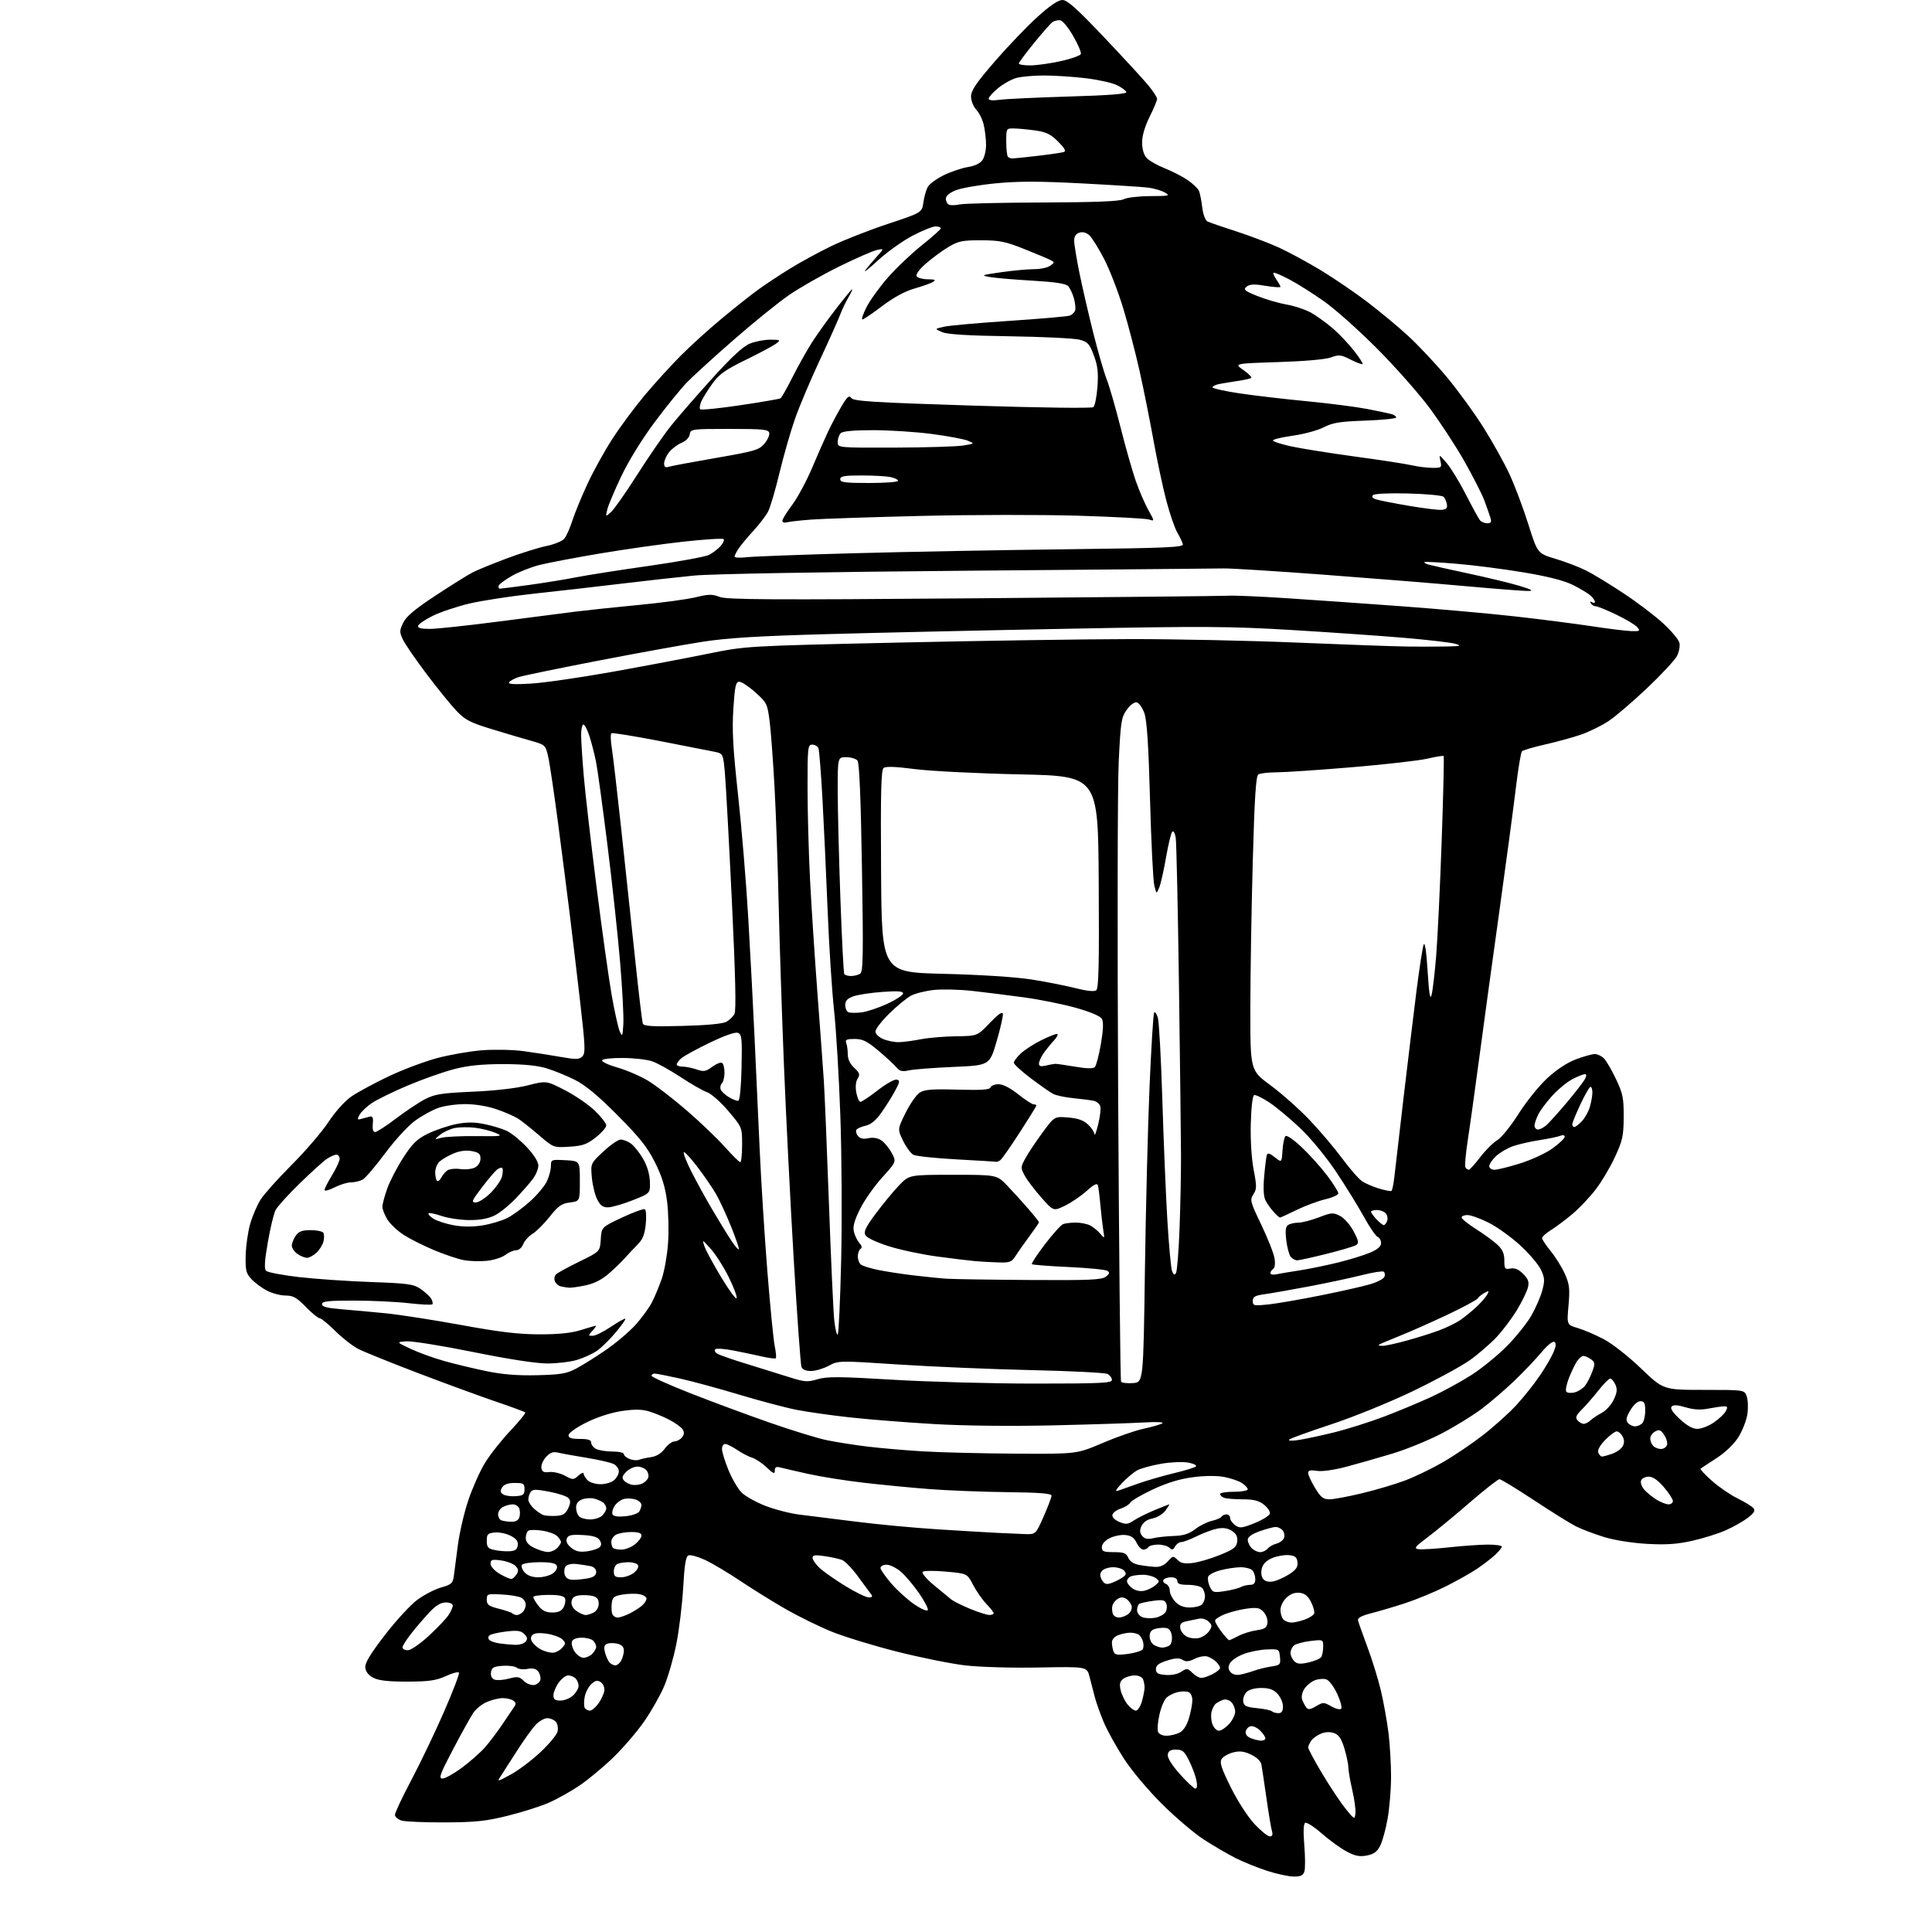 <?xml version="1.0" encoding="UTF-8" standalone="no"?>
<svg 
  version="1.1" 
  xmlns="http://www.w3.org/2000/svg" 
  xmlns:xlink="http://www.w3.org/1999/xlink" 
  xmlns:svg="http://www.w3.org/2000/svg"
  xmlns:rdf="http://www.w3.org/1999/02/22-rdf-syntax-ns#"
  xmlns:cc="http://creativecommons.org/ns#"
  xmlns:dc="http://purl.org/dc/elements/1.1/"
  viewBox="0 0 768 768"
  width="768"
  height="768"
>
<style>svg {background-color: white; }</style>"
<path stroke="none" fill="black" fill-rule="evenodd" d="M514.18,745.96C512.16,745.93 507.35,744.88 503.50,743.62C499.65,742.36 494.02,740.07 491.00,738.54C487.98,737.00 482.40,733.74 478.61,731.30C474.82,728.85 467.33,722.50 461.97,717.18C456.33,711.57 449.91,703.92 446.72,699.00C443.70,694.33 440.09,687.80 438.71,684.50C437.33,681.20 435.73,676.70 435.17,674.50C434.60,672.30 433.67,668.70 433.10,666.50C432.06,662.50 432.06,662.50 413.05,662.86C402.25,663.06 389.60,662.70 383.77,662.03C378.12,661.38 365.80,658.89 356.39,656.51C346.98,654.12 335.28,650.53 330.39,648.52C325.50,646.52 317.45,642.56 312.50,639.74C307.55,636.91 299.43,631.88 294.46,628.55C289.49,625.22 283.11,621.43 280.29,620.11C277.46,618.80 274.50,617.98 273.71,618.28C272.62,618.70 272.10,621.83 271.57,631.17C271.18,637.95 269.96,648.00 268.86,653.50C267.76,659.00 265.61,666.48 264.09,670.11C262.56,673.75 258.98,680.10 256.13,684.22C253.28,688.34 247.70,694.84 243.73,698.68C239.75,702.51 233.73,707.51 230.35,709.79C226.97,712.07 221.57,715.10 218.35,716.53C215.13,717.97 207.78,720.31 202.00,721.75C193.21,723.94 189.14,724.37 177.00,724.43C169.03,724.47 161.26,724.15 159.75,723.73C158.24,723.31 157.00,722.27 157.00,721.43C157.00,720.59 159.94,714.34 163.53,707.56C167.12,700.77 172.96,688.58 176.50,680.46C180.04,672.35 182.72,665.35 182.44,664.90C182.17,664.46 179.82,665.07 177.22,666.27C173.35,668.04 170.61,668.44 162.00,668.47C154.58,668.49 150.62,668.06 148.50,666.99C146.57,666.02 145.40,664.59 145.21,662.98C144.99,661.14 147.02,657.73 152.97,649.99C157.40,644.22 163.25,637.88 165.97,635.89C168.69,633.91 172.95,631.71 175.43,631.02C179.39,629.91 180.01,629.36 180.39,626.63C180.63,624.91 181.34,619.45 181.97,614.50C182.60,609.55 184.46,601.47 186.10,596.55C187.75,591.63 190.72,584.92 192.72,581.64C194.71,578.36 199.26,572.59 202.81,568.81C206.37,565.04 209.06,561.73 208.79,561.46C208.52,561.19 203.17,559.21 196.90,557.08C190.63,554.94 176.72,549.84 166.00,545.75C155.28,541.66 144.67,537.38 142.43,536.23C140.19,535.08 136.07,531.86 133.26,529.07C130.46,526.28 127.66,524.00 127.05,524.00C126.43,524.00 123.96,521.98 121.55,519.50C117.95,515.80 116.54,515.00 113.55,515.00C111.55,515.00 108.25,514.14 106.21,513.10C104.17,512.05 101.38,509.99 100.00,508.52C97.79,506.15 97.52,505.04 97.67,498.95C97.76,495.16 98.58,489.52 99.48,486.41C100.39,483.30 102.24,479.00 103.60,476.85C104.96,474.69 110.52,468.48 115.97,463.03C121.42,457.58 127.98,449.93 130.55,446.04C133.30,441.86 137.05,437.69 139.67,435.88C142.12,434.20 148.71,430.63 154.31,427.95C159.92,425.28 168.66,421.98 173.73,420.62C178.81,419.26 186.91,417.86 191.73,417.49C196.56,417.13 203.88,417.28 208.00,417.83C212.12,418.38 218.77,419.41 222.76,420.12C229.01,421.23 230.22,421.21 231.49,419.94C232.79,418.64 232.67,415.96 230.53,397.48C229.19,385.94 227.37,370.65 226.49,363.50C225.61,356.35 223.57,340.38 221.94,328.00C220.32,315.62 218.51,303.38 217.91,300.80C216.84,296.17 216.73,296.06 211.16,294.49C208.05,293.62 201.00,291.53 195.50,289.85C186.94,287.24 184.92,286.20 181.50,282.62C179.30,280.32 173.96,273.75 169.64,268.02C165.32,262.29 161.07,256.12 160.20,254.30C158.76,251.28 158.77,250.71 160.27,247.57C161.47,245.04 164.88,242.18 173.20,236.70C179.42,232.61 186.04,228.48 187.93,227.51C189.81,226.55 195.89,224.07 201.43,221.99C206.97,219.92 214.04,217.70 217.14,217.06C220.24,216.43 223.44,215.14 224.26,214.20C225.08,213.27 226.54,210.03 227.51,207.00C228.48,203.97 231.20,197.35 233.56,192.28C235.91,187.21 240.40,179.11 243.54,174.28C246.68,169.45 252.44,161.70 256.34,157.05C260.25,152.40 266.60,145.41 270.47,141.52C274.34,137.62 281.66,130.97 286.75,126.75C291.84,122.52 298.36,117.34 301.25,115.24C304.14,113.14 309.91,109.32 314.08,106.75C318.24,104.18 325.65,100.15 330.54,97.79C335.43,95.43 345.52,91.47 352.97,89.00C366.50,84.50 366.50,84.50 367.05,80.50C367.36,78.30 368.14,75.52 368.80,74.33C369.45,73.13 372.35,71.01 375.24,69.61C378.13,68.21 382.43,66.76 384.79,66.40C387.46,65.98 389.63,64.95 390.54,63.64C391.34,62.49 391.99,59.74 391.98,57.53C391.96,55.31 391.55,51.77 391.06,49.65C390.57,47.54 389.23,44.81 388.08,43.59C386.92,42.35 386.00,40.04 386.00,38.36C386.00,35.99 388.02,33.00 395.45,24.42C400.64,18.42 408.26,10.46 412.37,6.75C417.39,2.21 420.66,0.00 422.34,0.00C424.26,0.00 428.08,3.42 438.82,14.75C446.52,22.86 454.43,31.46 456.40,33.84C458.38,36.23 459.99,38.71 459.97,39.34C459.95,39.98 458.60,43.19 456.97,46.47C455.11,50.22 454.00,54.00 454.00,56.61C454.00,59.16 454.68,61.54 455.75,62.74C456.71,63.82 459.98,65.69 463.00,66.90C466.02,68.10 470.15,70.23 472.18,71.63C474.20,73.03 476.18,74.92 476.59,75.83C476.99,76.75 477.59,79.70 477.91,82.40C478.26,85.27 479.12,87.60 480.00,88.04C480.82,88.44 485.90,90.20 491.29,91.93C496.67,93.67 504.32,96.56 508.29,98.37C512.25,100.18 519.77,104.25 525.00,107.41C530.23,110.58 538.55,116.25 543.50,120.01C548.45,123.78 555.76,129.85 559.75,133.51C563.74,137.17 570.64,144.52 575.08,149.83C579.52,155.15 586.12,164.22 589.75,170.00C593.38,175.78 598.04,184.15 600.10,188.61C602.16,193.07 605.50,201.96 607.52,208.36C611.19,220.00 611.19,220.00 618.34,222.14C622.28,223.32 627.74,225.41 630.48,226.78C633.22,228.15 639.95,232.24 645.44,235.88C650.93,239.52 658.03,244.92 661.22,247.87C664.41,250.82 667.28,254.26 667.59,255.51C667.91,256.76 667.47,259.13 666.62,260.77C665.77,262.41 660.45,268.14 654.79,273.50C649.13,278.86 642.25,284.75 639.50,286.59C636.75,288.44 631.80,290.87 628.50,292.01C625.20,293.15 618.73,294.93 614.13,295.96C609.53,296.99 605.42,298.21 604.99,298.67C604.57,299.13 603.46,305.80 602.54,313.50C601.62,321.20 598.66,343.25 595.98,362.50C593.29,381.75 589.71,407.85 588.03,420.50C586.34,433.15 584.29,447.91 583.45,453.30C582.62,458.69 582.21,463.53 582.53,464.05C582.85,464.57 583.45,465.00 583.85,465.00C584.26,465.00 586.31,462.74 588.41,459.99C590.51,457.23 593.56,454.19 595.18,453.24C596.81,452.28 600.59,447.61 603.62,442.81C606.63,438.03 611.76,431.66 615.02,428.64C618.77,425.17 622.97,422.41 626.50,421.08C629.57,419.94 632.93,419.00 633.97,419.00C635.01,419.00 636.64,419.78 637.59,420.73C638.54,421.69 640.71,425.40 642.40,428.98C645.11,434.71 645.48,436.53 645.44,444.00C645.41,451.52 645.01,453.36 641.97,459.92C640.09,464.01 636.61,469.86 634.24,472.92C631.88,475.99 627.70,480.38 624.97,482.67C622.23,484.96 618.42,487.81 616.50,489.00C614.57,490.19 613.00,491.61 613.00,492.16C613.00,492.71 614.57,495.07 616.48,497.41C618.40,499.75 620.91,503.81 622.08,506.44C623.89,510.54 624.09,512.30 623.51,518.92C622.82,526.63 622.82,526.63 627.16,527.91C629.55,528.62 634.20,530.61 637.50,532.34C640.91,534.13 647.33,539.17 652.36,544.00C661.23,552.50 661.23,552.50 677.34,552.50C693.45,552.50 693.45,552.50 694.36,555.09C694.86,556.52 694.97,559.72 694.60,562.21C694.22,564.70 692.61,568.80 691.01,571.33C689.24,574.12 685.83,577.39 682.30,579.67C679.11,581.74 676.27,583.60 676.00,583.82C675.73,584.03 677.75,586.21 680.50,588.64C683.25,591.08 687.84,594.23 690.71,595.64C693.57,597.04 696.41,598.79 697.01,599.51C697.84,600.51 697.31,601.42 694.75,603.38C692.90,604.78 688.95,607.02 685.95,608.34C682.95,609.67 676.93,611.55 672.57,612.52C666.53,613.86 662.24,614.14 654.57,613.70C648.63,613.35 641.63,612.23 637.50,610.95C633.65,609.75 628.70,607.87 626.50,606.77C624.30,605.66 616.79,600.99 609.81,596.38C602.83,591.77 596.64,588.00 596.06,588.00C595.47,588.00 590.15,592.18 584.24,597.28C578.34,602.39 570.83,608.58 567.57,611.03C562.41,614.92 561.93,615.54 563.91,615.83C565.16,616.01 570.66,615.68 576.13,615.08C581.60,614.49 588.54,614.00 591.54,614.00C594.54,614.00 597.00,614.37 597.00,614.81C597.00,615.26 595.76,616.77 594.25,618.17C592.74,619.56 589.48,622.06 587.00,623.72C584.52,625.38 578.90,628.53 574.50,630.73C570.10,632.92 562.90,635.89 558.50,637.32C554.10,638.75 548.02,640.54 545.00,641.31C541.27,642.26 539.60,643.16 539.82,644.10C539.99,644.87 541.69,649.67 543.59,654.77C545.49,659.86 547.92,667.74 548.98,672.27C550.04,676.80 551.38,684.31 551.96,688.97C552.53,693.63 552.98,701.51 552.97,706.47C552.95,711.44 552.32,718.91 551.58,723.08C550.83,727.25 549.50,732.07 548.61,733.79C547.40,736.13 546.07,737.08 543.31,737.60C540.45,738.14 538.64,737.78 535.30,736.00C532.93,734.74 528.48,731.52 525.42,728.84C522.36,726.16 519.39,724.26 518.82,724.61C518.15,725.03 518.03,728.18 518.48,733.57C518.86,738.14 518.88,742.81 518.52,743.94C518.01,745.54 517.04,745.99 514.18,745.96zM504.75,730.00C505.81,730.00 506.05,729.36 505.59,727.75C505.24,726.51 504.25,720.55 503.39,714.50C502.52,708.45 501.64,702.54 501.42,701.37C501.18,700.11 499.52,698.52 497.33,697.49C494.53,696.16 492.81,695.95 490.17,696.62C488.26,697.10 486.21,698.28 485.61,699.23C484.75,700.61 485.50,702.92 489.30,710.56C491.99,715.98 496.07,722.30 498.67,725.08C501.20,727.78 503.94,730.00 504.75,730.00zM538.80,720.87C538.97,719.44 538.41,715.26 537.55,711.57C536.70,707.89 536.00,703.86 536.00,702.62C536.00,701.38 535.30,698.01 534.45,695.14C533.30,691.29 532.25,689.67 530.45,688.98C528.89,688.39 527.03,688.42 525.33,689.06C523.86,689.62 522.08,690.85 521.36,691.79C520.65,692.73 520.05,693.99 520.03,694.60C520.01,695.20 522.53,699.93 525.63,705.10C528.73,710.27 532.89,716.52 534.88,718.99C538.41,723.35 538.51,723.40 538.80,720.87zM475.20,711.00C475.85,711.00 476.00,709.75 475.60,707.75C475.25,705.96 473.96,702.48 472.73,700.00C470.83,696.16 470.06,695.50 467.50,695.50C465.26,695.50 464.43,696.01 464.21,697.51C464.03,698.77 465.82,701.64 469.04,705.26C471.86,708.42 474.63,711.00 475.20,711.00zM202.97,705.44C205.97,703.82 211.26,699.86 214.72,696.62C218.19,693.39 221.29,689.67 221.62,688.36C221.95,687.05 221.67,685.30 220.99,684.49C220.31,683.67 218.77,683.00 217.56,683.00C216.36,683.00 214.23,684.24 212.83,685.75C211.43,687.26 208.13,691.88 205.50,696.00C202.87,700.12 200.00,704.60 199.12,705.94C197.52,708.38 197.53,708.38 202.97,705.44zM175.89,707.00C176.93,707.00 180.42,705.06 183.64,702.68C186.86,700.30 191.02,696.62 192.88,694.50C194.74,692.38 197.89,688.18 199.88,685.18C201.87,682.18 203.95,679.10 204.50,678.34C205.21,677.35 205.06,676.67 204.00,675.99C203.18,675.46 201.32,675.02 199.87,675.02C198.43,675.01 195.65,675.67 193.71,676.48C191.76,677.29 189.31,679.20 188.25,680.73C187.20,682.25 183.56,688.79 180.17,695.25C174.90,705.27 174.27,707.00 175.89,707.00zM501.25,691.94C502.21,691.97 503.00,691.55 503.00,691.00C503.00,690.45 502.07,689.07 500.94,687.94C499.80,686.80 498.12,686.02 497.20,686.20C496.28,686.38 495.37,687.31 495.19,688.27C494.98,689.35 495.73,690.36 497.18,690.94C498.45,691.45 500.29,691.90 501.25,691.94zM463.72,689.99C465.25,689.98 467.58,689.41 468.90,688.74C470.44,687.94 471.77,685.89 472.63,683.00C473.37,680.52 473.98,677.31 473.98,675.86C473.99,674.36 473.32,672.95 472.42,672.61C471.55,672.27 469.64,672.29 468.17,672.64C466.70,672.98 464.73,673.93 463.80,674.75C462.86,675.56 461.56,678.61 460.91,681.53C460.25,684.44 459.99,687.54 460.33,688.41C460.68,689.34 462.09,689.99 463.72,689.99zM484.52,688.00C485.39,688.00 487.20,686.81 488.55,685.35C489.90,683.90 491.00,681.68 491.00,680.43C491.00,679.17 490.31,677.45 489.47,676.61C488.62,675.77 487.18,675.36 486.22,675.70C485.27,676.03 483.98,676.71 483.35,677.20C482.71,677.68 481.93,679.16 481.60,680.47C481.27,681.79 481.44,684.02 481.97,685.43C482.51,686.84 483.66,688.00 484.52,688.00zM508.17,681.00C509.49,681.00 510.00,680.25 510.00,678.31C510.00,676.84 509.02,674.59 507.83,673.31C506.21,671.60 504.55,671.00 501.40,671.00C498.80,671.00 496.51,671.63 495.52,672.62C494.62,673.52 494.03,675.21 494.20,676.37C494.45,678.15 495.36,678.59 499.69,679.02C502.54,679.31 505.20,679.87 505.61,680.27C506.01,680.67 507.16,681.00 508.17,681.00zM234.49,680.00C235.25,680.00 236.79,678.70 237.93,677.11C239.06,675.51 240.10,673.21 240.24,672.00C240.38,670.78 239.74,669.29 238.81,668.68C237.49,667.83 236.66,668.00 235.08,669.43C233.96,670.44 232.76,672.76 232.42,674.57C232.08,676.39 232.10,678.35 232.46,678.94C232.82,679.52 233.74,680.00 234.49,680.00zM451.53,680.00C452.28,680.00 453.37,678.31 453.95,676.25C454.52,674.19 454.99,671.75 454.99,670.83C455.00,669.91 454.73,668.45 454.39,667.58C454.05,666.68 452.63,666.00 451.08,666.00C449.60,666.00 447.57,666.60 446.57,667.32C445.18,668.34 444.92,669.37 445.45,671.78C445.83,673.50 447.04,676.05 448.14,677.45C449.24,678.85 450.77,680.00 451.53,680.00zM523.16,678.25C525.95,676.60 526.24,676.60 529.20,678.30C530.91,679.28 532.68,679.72 533.13,679.27C533.57,678.83 532.87,676.15 531.56,673.33C530.25,670.50 528.30,667.91 527.22,667.57C526.15,667.23 524.10,667.39 522.68,667.93C521.27,668.47 519.40,669.99 518.53,671.31C517.61,672.71 517.24,674.51 517.63,675.61C518.01,676.65 518.74,678.06 519.27,678.74C520.02,679.71 520.87,679.60 523.16,678.25zM222.81,676.00C224.36,676.00 226.61,675.08 227.81,673.96C229.02,672.84 230.00,671.13 230.00,670.16C230.00,669.19 229.46,667.86 228.80,667.20C228.14,666.54 226.82,666.00 225.87,666.00C224.92,666.00 223.21,667.31 222.07,668.90C220.93,670.50 220.00,672.75 220.00,673.90C220.00,675.53 220.62,676.00 222.81,676.00zM212.30,669.81C213.50,669.64 214.63,668.69 214.82,667.70C215.01,666.71 214.59,665.21 213.89,664.37C213.02,663.32 211.67,663.02 209.66,663.42C208.04,663.74 206.14,663.53 205.43,662.94C204.73,662.36 202.20,662.02 199.82,662.19C196.21,662.45 195.45,662.87 195.18,664.75C194.98,666.18 195.50,667.25 196.58,667.67C197.53,668.03 200.09,667.86 202.26,667.28C205.70,666.36 206.47,666.47 208.17,668.17C209.24,669.24 211.10,669.98 212.30,669.81zM477.55,667.00C478.40,667.00 480.43,666.31 482.05,665.47C483.67,664.64 485.00,663.54 485.00,663.05C485.00,662.55 484.32,661.47 483.49,660.64C482.67,659.81 481.09,658.85 479.99,658.50C478.89,658.15 476.60,658.55 474.92,659.39C472.59,660.55 471.42,660.65 470.08,659.82C468.76,658.99 467.19,659.07 463.91,660.11C460.63,661.14 459.50,662.01 459.50,663.50C459.50,665.10 460.27,665.56 463.33,665.81C465.61,666.00 468.12,665.50 469.56,664.55C471.80,663.08 472.11,663.11 473.99,664.99C475.09,666.09 476.70,667.00 477.55,667.00zM492.94,665.70C494.35,665.44 496.85,664.74 498.50,664.14C500.15,663.54 503.21,662.79 505.31,662.47C508.89,661.92 509.10,661.70 508.81,658.69C508.50,655.55 508.42,655.50 503.59,655.68C500.89,655.77 496.72,656.60 494.33,657.51C491.93,658.43 489.50,660.06 488.92,661.15C488.14,662.60 488.20,663.54 489.12,664.65C489.89,665.58 491.39,665.99 492.94,665.70zM244.59,662.00C245.33,662.00 246.40,661.13 246.96,660.07C247.53,659.00 248.00,657.21 248.00,656.08C248.00,654.74 247.15,653.82 245.50,653.41C244.13,653.07 242.28,653.06 241.40,653.40C240.20,653.86 239.96,654.72 240.47,656.75C240.85,658.26 241.63,660.05 242.20,660.74C242.78,661.43 243.85,662.00 244.59,662.00zM520.20,660.84C522.54,660.32 524.79,659.35 525.21,658.69C525.63,658.04 525.98,656.20 525.98,654.61C526.00,651.72 526.00,651.72 520.89,652.33C518.09,652.66 515.16,653.45 514.39,654.09C513.63,654.72 513.00,656.06 513.00,657.05C513.00,658.04 513.66,659.52 514.47,660.33C515.63,661.49 516.83,661.60 520.20,660.84zM231.95,659.00C233.00,659.00 234.56,658.29 235.43,657.43C236.29,656.56 237.00,655.30 237.00,654.63C237.00,653.95 236.46,652.86 235.80,652.20C235.14,651.54 233.10,651.00 231.27,651.00C229.22,651.00 227.71,651.58 227.36,652.51C227.04,653.34 227.51,655.14 228.41,656.51C229.31,657.88 230.90,659.00 231.95,659.00zM448.39,657.45C451.20,657.07 453.83,656.25 454.23,655.63C454.63,655.01 454.68,653.60 454.34,652.50C454.01,651.40 453.23,650.17 452.62,649.77C452.00,649.36 450.52,649.02 449.32,649.02C448.11,649.01 445.98,649.44 444.57,649.98C443.03,650.56 442.00,651.73 442.00,652.89C442.00,653.96 442.29,655.58 442.64,656.49C443.16,657.87 444.13,658.03 448.39,657.45zM219.60,656.99C220.75,656.99 222.46,656.15 223.39,655.12C224.93,653.41 224.95,653.09 223.54,651.68C222.68,650.82 219.92,649.81 217.41,649.43C214.44,648.99 212.45,649.15 211.70,649.90C210.86,650.74 210.84,651.53 211.62,652.78C212.21,653.72 213.78,655.06 215.10,655.74C216.42,656.41 218.44,656.98 219.60,656.99zM162.12,656.00C163.30,656.00 166.94,653.50 170.37,650.35C173.74,647.24 177.28,643.53 178.24,642.10C179.20,640.67 179.99,638.94 179.99,638.25C180.00,637.55 178.78,637.00 177.20,637.00C175.27,637.00 173.32,638.15 170.87,640.75C168.92,642.81 165.68,646.57 163.67,649.10C161.65,651.63 160.00,654.22 160.00,654.85C160.00,655.48 160.95,656.00 162.12,656.00zM462.00,654.95C462.82,654.96 464.10,654.59 464.83,654.13C465.58,653.65 466.02,652.04 465.83,650.40C465.62,648.56 464.84,647.39 463.67,647.17C462.66,646.98 460.75,647.10 459.42,647.43C457.69,647.86 457.00,648.73 457.00,650.47C457.00,651.81 457.79,653.36 458.75,653.92C459.71,654.48 461.18,654.95 462.00,654.95zM204.63,653.85C206.35,653.93 208.28,653.37 208.91,652.61C209.81,651.53 209.69,650.84 208.41,649.55C207.07,648.21 205.65,648.02 201.12,648.56C198.03,648.93 195.07,649.63 194.55,650.11C193.95,650.67 193.95,651.34 194.55,651.92C195.07,652.43 196.85,653.04 198.50,653.27C200.15,653.51 202.91,653.77 204.63,653.85zM476.75,651.09C478.16,650.71 479.94,649.47 480.70,648.32C481.90,646.51 481.87,646.02 480.47,644.62C479.58,643.73 477.88,643.20 476.68,643.44C475.48,643.68 473.23,644.14 471.69,644.47C469.49,644.94 468.94,645.56 469.19,647.26C469.36,648.46 470.55,649.97 471.84,650.61C473.14,651.26 475.34,651.47 476.75,651.09zM488.60,652.00C488.87,652.00 490.54,651.24 492.30,650.31C494.06,649.38 497.30,648.37 499.50,648.06C502.73,647.61 503.56,647.05 503.83,645.17C504.01,643.88 503.34,641.93 502.34,640.82C500.80,639.12 499.76,638.91 495.66,639.45C492.99,639.81 489.05,640.80 486.90,641.66C484.76,642.51 483.00,643.69 483.00,644.26C483.00,644.84 484.15,646.82 485.55,648.66C486.95,650.50 488.33,652.00 488.60,652.00zM513.38,645.00C514.47,645.00 516.84,644.47 518.64,643.81C520.45,643.16 522.14,642.08 522.39,641.42C522.65,640.76 522.10,638.71 521.18,636.86C519.96,634.42 518.72,633.41 516.65,633.17C514.73,632.95 513.00,633.59 511.40,635.10C510.05,636.36 509.00,638.50 509.00,639.97C509.00,641.42 509.54,643.14 510.20,643.80C510.86,644.46 512.29,645.00 513.38,645.00zM459.33,643.07C460.97,642.73 462.76,641.74 463.31,640.86C463.87,639.99 464.01,638.48 463.64,637.50C463.07,636.03 462.20,635.84 458.40,636.36C455.89,636.70 453.42,637.24 452.92,637.55C452.41,637.86 452.00,639.01 452.00,640.09C452.00,641.20 452.95,642.42 454.18,642.87C455.37,643.31 457.69,643.40 459.33,643.07zM245.52,643.00C246.39,643.00 248.54,642.27 250.30,641.38C252.06,640.49 254.29,639.07 255.25,638.22C256.21,637.38 257.00,636.14 257.00,635.47C257.00,634.80 255.76,634.01 254.25,633.72C252.74,633.43 249.70,633.49 247.50,633.86C244.05,634.43 243.46,634.91 243.18,637.35C243.00,638.90 243.10,640.81 243.39,641.58C243.69,642.36 244.65,643.00 245.52,643.00zM444.78,643.00C445.79,643.00 447.43,642.41 448.42,641.68C449.41,640.96 450.06,639.55 449.86,638.54C449.66,637.54 448.71,636.22 447.75,635.61C446.48,634.81 445.52,634.81 444.25,635.61C443.29,636.22 442.35,637.48 442.17,638.42C441.98,639.35 442.08,640.77 442.38,641.56C442.69,642.35 443.77,643.00 444.78,643.00zM205.47,642.00C206.09,642.00 207.14,641.46 207.80,640.80C208.46,640.14 209.00,638.81 209.00,637.84C209.00,636.86 208.19,635.64 207.21,635.11C206.22,634.58 202.73,634.00 199.46,633.83C193.75,633.51 193.50,633.60 193.50,635.89C193.50,637.90 194.25,638.47 198.27,639.49C200.89,640.15 203.33,640.99 203.68,641.35C204.04,641.71 204.84,642.00 205.47,642.00zM232.79,642.00C233.53,642.00 235.00,641.53 236.07,640.96C237.17,640.37 238.00,638.88 238.00,637.48C238.00,635.74 237.32,634.87 235.62,634.44C234.31,634.11 231.95,633.99 230.37,634.17C228.32,634.41 227.41,635.12 227.19,636.65C227.00,638.00 227.74,639.40 229.17,640.40C230.42,641.28 232.05,642.00 232.79,642.00zM393.25,641.98C394.21,641.99 395.00,641.68 395.00,641.30C395.00,640.91 393.68,639.22 392.07,637.55C390.46,635.87 388.10,632.48 386.81,630.00C384.47,625.50 384.47,625.50 376.05,624.74C371.42,624.32 367.24,624.36 366.77,624.83C366.30,625.30 368.27,627.65 371.21,630.11C374.12,632.54 377.28,635.13 378.22,635.87C379.17,636.60 382.55,638.27 385.72,639.58C388.90,640.88 392.29,641.96 393.25,641.98zM219.54,641.00C221.95,641.00 223.25,640.40 224.04,638.92C224.65,637.78 224.91,636.20 224.61,635.42C224.22,634.41 222.32,634.00 218.03,634.00C214.71,634.00 212.00,634.39 212.00,634.87C212.00,635.34 212.93,636.92 214.07,638.37C215.58,640.29 217.06,641.00 219.54,641.00zM368.83,640.01C369.03,639.41 367.47,636.42 365.36,633.36C363.25,630.29 360.04,626.48 358.23,624.89C356.41,623.30 353.82,622.00 352.47,622.00C351.11,622.00 350.00,622.57 350.00,623.27C350.00,623.96 352.02,626.84 354.49,629.67C356.96,632.49 361.11,636.21 363.72,637.94C366.43,639.73 368.63,640.62 368.83,640.01zM472.97,639.00C474.97,639.00 477.14,638.46 477.80,637.80C478.46,637.14 479.00,635.65 479.00,634.50C479.00,633.35 478.46,631.86 477.80,631.20C477.14,630.54 474.67,630.00 472.30,630.00C469.14,630.00 468.00,629.60 468.00,628.50C468.00,627.58 467.06,627.00 465.56,627.00C464.22,627.00 462.84,627.45 462.50,628.01C462.15,628.56 462.58,629.28 463.44,629.61C464.30,629.94 465.00,631.15 465.00,632.29C465.00,633.44 465.98,635.41 467.17,636.69C468.67,638.28 470.48,639.00 472.97,639.00zM345.33,635.00C346.71,635.00 346.98,634.65 346.28,633.75C345.74,633.06 343.41,629.89 341.08,626.70C338.76,623.51 335.88,620.53 334.68,620.09C333.48,619.64 330.36,618.96 327.75,618.58C324.05,618.03 323.00,618.18 323.00,619.25C323.00,620.01 324.24,621.80 325.75,623.24C327.26,624.67 331.85,627.90 335.95,630.42C340.05,632.94 344.27,635.00 345.33,635.00zM454.93,632.34C456.35,632.00 458.32,631.02 459.32,630.15C461.05,628.65 461.05,628.51 459.38,627.29C458.41,626.58 456.17,626.00 454.39,626.00C452.62,626.00 450.45,626.27 449.58,626.61C448.71,626.94 448.00,627.82 448.00,628.55C448.00,629.29 448.98,630.57 450.18,631.42C451.52,632.35 453.36,632.71 454.93,632.34zM486.78,632.51C489.38,632.12 492.26,631.40 493.18,630.90C494.11,630.41 495.80,630.00 496.93,630.00C498.42,630.00 499.00,629.36 499.00,627.70C499.00,626.43 498.46,624.86 497.80,624.20C497.14,623.54 495.09,623.00 493.24,623.00C491.40,623.00 487.85,623.51 485.36,624.14C482.87,624.77 480.58,625.92 480.28,626.70C479.98,627.49 480.26,629.27 480.90,630.67C481.98,633.05 482.38,633.17 486.78,632.51zM441.31,629.44C442.51,629.09 444.54,628.13 445.82,627.33C447.68,626.15 447.90,625.58 446.94,624.43C446.29,623.64 444.29,623.00 442.50,623.00C440.71,623.00 438.71,623.65 438.05,624.44C437.16,625.52 437.14,626.40 437.99,627.98C438.83,629.54 439.69,629.93 441.31,629.44zM506.16,628.62C507.68,628.31 510.53,627.04 512.49,625.78C515.21,624.03 515.98,622.92 515.77,621.00C515.55,619.00 514.87,618.44 512.35,618.19C510.62,618.03 507.64,618.54 505.74,619.34C503.40,620.31 502.05,621.67 501.59,623.49C501.18,625.13 501.40,626.78 502.15,627.68C502.95,628.65 504.36,628.98 506.16,628.62zM203.43,627.64C203.94,627.50 204.83,626.63 205.41,625.71C206.20,624.46 206.07,623.64 204.87,622.44C203.99,621.56 201.41,620.60 199.14,620.29C195.55,619.81 195.00,619.99 195.01,621.62C195.02,622.73 196.56,624.41 198.76,625.70C200.82,626.91 202.92,627.79 203.43,627.64zM227.94,628.00C229.49,628.00 232.16,627.72 233.88,627.38C236.03,626.94 237.00,626.17 237.00,624.89C237.00,623.77 236.11,622.85 234.75,622.57C233.51,622.32 231.03,621.94 229.23,621.72C227.35,621.50 225.51,621.89 224.90,622.62C224.31,623.33 224.13,624.83 224.48,625.95C224.94,627.38 225.99,628.00 227.94,628.00zM213.93,627.00C215.92,627.00 218.54,626.31 219.74,625.47C221.00,624.59 221.68,623.32 221.35,622.47C220.94,621.39 219.11,621.00 214.45,621.00C210.97,621.00 207.82,621.48 207.46,622.06C207.10,622.65 207.59,624.00 208.56,625.06C209.68,626.30 211.62,627.00 213.93,627.00zM246.89,627.00C248.48,627.00 250.80,626.17 252.05,625.16C253.33,624.12 254.01,622.82 253.60,622.16C253.21,621.52 251.60,621.00 250.02,621.00C248.45,621.00 246.45,621.27 245.58,621.61C244.71,621.94 244.00,623.29 244.00,624.61C244.00,626.58 244.51,627.00 246.89,627.00zM459.33,622.87C461.15,622.95 462.89,622.17 464.24,620.66C466.22,618.43 466.40,618.40 468.08,620.08C469.42,621.42 470.85,621.70 474.17,621.29C476.55,621.00 481.43,619.56 485.00,618.10C490.48,615.87 491.55,615.04 491.81,612.79C492.03,610.87 491.45,609.69 489.72,608.55C488.08,607.48 486.25,607.19 483.91,607.64C482.04,608.00 478.38,609.35 475.78,610.65C473.19,611.94 470.40,613.00 469.58,613.00C468.77,613.00 467.66,613.79 467.11,614.75C466.32,616.15 465.87,616.25 464.86,615.25C464.17,614.56 462.14,614.00 460.36,614.00C458.58,614.00 456.84,614.45 456.50,615.00C456.16,615.55 455.26,616.00 454.50,616.00C453.73,616.00 452.52,614.76 451.80,613.25C450.84,611.24 449.63,610.42 447.31,610.19C445.56,610.02 442.75,610.60 441.06,611.47C439.21,612.42 438.00,613.83 438.00,615.03C438.00,616.72 438.69,617.00 442.76,617.00C446.74,617.00 447.69,617.37 448.51,619.25C449.16,620.73 450.70,621.71 453.00,622.12C454.93,622.46 457.77,622.80 459.33,622.87zM202.50,616.65C204.77,616.54 205.58,615.96 205.81,614.31C206.04,612.70 205.29,611.68 203.00,610.50C201.28,609.61 198.44,609.02 196.69,609.19C193.88,609.46 193.50,609.86 193.50,612.49C193.50,615.00 193.98,615.59 196.50,616.14C198.15,616.51 200.85,616.74 202.50,616.65zM217.68,616.94C218.88,616.97 220.56,616.29 221.43,615.43C222.29,614.56 223.00,613.47 223.00,613.00C223.00,612.53 222.32,611.46 221.49,610.63C220.66,609.80 217.99,608.82 215.56,608.46C213.13,608.09 210.66,608.09 210.07,608.46C209.48,608.82 209.00,610.13 209.00,611.38C209.00,612.93 210.02,614.14 212.25,615.25C214.04,616.14 216.48,616.90 217.68,616.94zM233.36,616.68C235.49,616.39 237.74,615.66 238.35,615.05C239.15,614.25 239.15,613.46 238.37,612.22C237.60,610.99 235.67,610.41 231.63,610.20C227.05,609.96 225.85,610.22 225.32,611.61C224.89,612.74 225.48,613.97 227.07,615.26C228.87,616.71 230.44,617.07 233.36,616.68zM500.95,617.00C501.94,617.00 503.28,616.37 503.92,615.60C504.56,614.83 506.14,613.93 507.43,613.61C508.72,613.28 510.06,612.28 510.41,611.38C510.75,610.48 510.52,609.13 509.89,608.37C509.27,607.62 508.02,607.00 507.13,607.00C506.23,606.99 503.36,607.76 500.75,608.69C497.57,609.83 496.00,610.97 496.00,612.13C496.00,613.08 496.71,614.56 497.57,615.43C498.44,616.29 499.96,617.00 500.95,617.00zM247.03,616.00C248.52,616.00 250.92,615.07 252.37,613.93C253.81,612.79 255.00,611.21 255.00,610.43C255.00,609.42 253.79,609.00 250.93,609.00C248.70,609.00 246.00,609.47 244.93,610.04C243.87,610.60 243.00,611.88 243.00,612.87C243.00,613.86 243.30,614.97 243.67,615.33C244.03,615.70 245.55,616.00 247.03,616.00zM458.44,611.45C460.12,611.05 463.81,610.66 466.64,610.57C470.45,610.45 472.64,609.75 475.15,607.84C477.00,606.42 479.97,604.95 481.75,604.56C483.52,604.17 485.23,603.43 485.55,602.92C485.86,602.42 486.77,602.00 487.56,602.00C488.35,602.00 489.00,602.65 489.00,603.44C489.00,604.24 489.92,605.53 491.04,606.32C492.85,607.58 493.73,607.48 498.79,605.43C501.93,604.16 504.64,602.46 504.80,601.67C504.97,600.88 503.89,599.28 502.42,598.11C500.39,596.52 498.32,596.00 493.95,596.00C490.77,596.00 487.45,595.73 486.58,595.39C485.71,595.06 485.00,594.38 485.00,593.89C485.00,593.40 487.48,593.00 490.50,593.00C493.52,593.00 496.00,592.56 496.00,592.02C496.00,591.49 494.96,590.36 493.68,589.53C492.41,588.69 489.21,587.60 486.57,587.11C483.62,586.56 478.84,586.60 474.14,587.22C468.96,587.90 463.88,589.45 458.34,592.04C453.85,594.14 449.80,596.50 449.34,597.28C448.88,598.07 447.15,599.15 445.50,599.69C443.85,600.22 442.37,601.35 442.20,602.19C442.03,603.11 443.13,604.23 444.95,604.98C447.58,606.07 448.36,605.99 450.74,604.39C452.26,603.38 455.98,601.53 459.00,600.28C462.02,599.03 464.63,598.01 464.80,598.00C464.96,598.00 464.28,599.11 463.30,600.47C462.31,601.83 460.01,603.23 458.17,603.60C456.04,604.01 454.46,605.10 453.77,606.60C452.97,608.36 453.04,609.34 454.05,610.56C455.03,611.75 456.19,611.98 458.44,611.45zM407.10,609.81C411.70,610.00 411.70,610.00 414.85,602.87C416.58,598.95 418.00,595.20 418.00,594.55C418.00,593.68 413.22,593.30 400.25,593.15C390.49,593.04 376.65,592.49 369.50,591.94C362.35,591.39 350.65,590.26 343.50,589.43C336.35,588.61 326.45,587.04 321.50,585.95C316.55,584.85 311.49,583.69 310.25,583.36C308.53,582.91 308.00,583.19 308.00,584.58C308.00,586.07 307.42,585.84 304.75,583.31C302.96,581.61 300.38,579.88 299.00,579.47C297.62,579.06 294.93,577.66 293.02,576.36C291.10,575.06 288.97,574.00 288.27,574.00C287.57,574.00 287.00,574.91 287.00,576.02C287.00,577.13 288.13,580.83 289.52,584.23C290.90,587.64 293.22,591.67 294.68,593.19C296.13,594.71 300.50,597.16 304.37,598.64C308.24,600.12 314.36,601.68 317.96,602.10C321.55,602.53 331.48,603.76 340.00,604.85C348.52,605.95 363.38,607.34 373.00,607.95C382.62,608.56 393.20,609.18 396.50,609.34C399.80,609.49 404.57,609.71 407.10,609.81zM203.18,604.92C204.96,604.97 206.06,604.38 206.46,603.14C206.78,602.12 206.76,600.54 206.42,599.64C206.07,598.74 204.90,598.00 203.83,598.00C202.75,598.00 201.00,598.47 199.93,599.04C198.87,599.60 198.00,600.92 198.00,601.95C198.00,602.99 198.56,604.06 199.25,604.34C199.94,604.62 201.71,604.88 203.18,604.92zM234.63,604.00C236.40,604.00 238.56,603.29 239.43,602.43C240.29,601.56 241.00,600.27 241.00,599.55C241.00,598.83 240.44,597.80 239.75,597.27C239.06,596.73 237.44,596.03 236.14,595.71C234.85,595.39 232.71,595.54 231.39,596.04C229.82,596.64 229.00,597.74 229.00,599.28C229.00,600.55 229.54,602.14 230.20,602.80C230.86,603.46 232.85,604.00 234.63,604.00zM221.00,602.59C223.74,602.45 224.79,601.82 225.83,599.65C226.81,597.61 226.87,596.55 226.05,595.56C225.43,594.82 221.97,593.66 218.36,592.97C212.86,591.94 211.64,591.96 210.91,593.12C210.42,593.88 210.02,595.21 210.02,596.08C210.01,596.94 211.01,598.57 212.25,599.70C213.49,600.82 215.18,601.97 216.00,602.26C216.82,602.54 219.07,602.69 221.00,602.59zM248.75,602.72C251.23,602.45 253.63,601.61 254.11,600.86C254.58,600.11 254.98,598.92 254.98,598.22C254.99,597.51 254.03,596.58 252.84,596.14C251.65,595.70 249.60,595.54 248.28,595.80C246.96,596.05 245.19,597.30 244.35,598.58C243.51,599.86 243.15,601.43 243.54,602.07C244.00,602.80 245.91,603.04 248.75,602.72zM663.25,598.00C664.21,598.00 665.00,597.41 665.00,596.68C665.00,595.95 663.39,593.48 661.42,591.18C659.03,588.38 657.03,587.00 655.39,587.00C654.04,587.00 652.67,587.69 652.35,588.54C652.02,589.38 652.60,591.02 653.63,592.18C654.66,593.34 656.85,595.12 658.50,596.14C660.15,597.16 662.29,597.99 663.25,598.00zM528.49,596.00C530.15,596.00 536.03,594.90 541.57,593.56C547.11,592.22 554.74,589.95 558.53,588.52C562.32,587.10 569.04,583.86 573.46,581.32C577.88,578.79 585.13,573.89 589.57,570.44C594.01,566.99 600.01,561.59 602.89,558.43C605.78,555.27 609.94,550.04 612.14,546.79C614.34,543.55 616.78,539.37 617.56,537.50C618.58,535.07 618.67,533.91 617.87,533.42C617.24,533.03 615.02,534.83 612.70,537.62C610.47,540.30 605.68,545.34 602.07,548.80C598.46,552.27 592.59,557.31 589.04,560.00C585.48,562.69 578.28,567.13 573.04,569.85C567.79,572.58 559.00,576.17 553.50,577.83C548.00,579.49 539.77,581.84 535.20,583.05C530.19,584.37 525.53,585.02 523.45,584.69C520.90,584.27 520.00,584.49 520.00,585.52C520.00,586.29 521.23,588.96 522.74,591.46C525.02,595.23 525.99,596.00 528.49,596.00zM205.00,594.76C208.00,594.54 208.50,594.14 208.50,592.00C208.50,589.76 208.09,589.50 204.61,589.50C201.96,589.50 200.36,590.07 199.61,591.28C198.75,592.66 198.84,593.28 200.00,594.04C200.82,594.58 203.07,594.90 205.00,594.76zM444.50,592.55C445.60,592.13 449.43,590.78 453.00,589.55C456.57,588.32 462.88,586.51 467.00,585.53C471.12,584.55 474.90,583.38 475.38,582.94C475.86,582.50 474.51,581.81 472.38,581.41C470.24,581.01 465.45,581.20 461.68,581.85C457.94,582.49 453.66,583.65 452.18,584.42C450.71,585.20 447.93,587.51 446.00,589.56C443.50,592.23 443.07,593.08 444.50,592.55zM255.31,589.74C256.30,589.26 257.36,588.22 257.67,587.42C257.97,586.63 257.67,585.31 256.99,584.49C256.31,583.67 254.69,583.00 253.38,583.00C252.07,583.00 250.07,583.93 248.93,585.07C247.34,586.66 247.13,587.45 248.01,588.51C248.63,589.26 250.13,590.04 251.32,590.24C252.52,590.44 254.31,590.22 255.31,589.74zM238.74,590.00C240.72,590.00 243.17,589.26 244.17,588.35C245.18,587.43 246.00,585.88 246.00,584.88C246.00,583.88 245.11,582.59 244.02,582.01C242.93,581.42 238.09,580.30 233.27,579.51C228.44,578.73 223.32,577.80 221.88,577.45C219.89,576.97 218.72,577.38 217.09,579.14C215.90,580.42 215.05,582.37 215.21,583.48C215.44,585.07 216.11,585.43 218.38,585.16C219.96,584.98 222.75,585.63 224.58,586.61C227.78,588.34 227.97,588.33 229.95,586.55C231.08,585.52 232.00,585.18 232.00,585.77C232.00,586.37 232.71,587.56 233.57,588.43C234.44,589.29 236.76,590.00 238.74,590.00zM254.00,580.29C254.82,579.96 256.99,579.49 258.81,579.23C260.95,578.93 262.86,577.75 264.24,575.88C265.42,574.30 267.14,573.00 268.07,573.00C268.99,573.00 270.35,572.29 271.07,571.42C272.01,570.28 272.09,569.37 271.36,568.20C270.79,567.30 268.34,565.55 265.91,564.30C263.49,563.05 259.77,561.54 257.66,560.95C254.91,560.18 251.83,560.18 246.85,560.96C242.65,561.61 237.12,563.43 232.94,565.53C229.03,567.50 226.00,569.67 226.00,570.51C226.00,571.61 227.18,572.00 230.50,572.00C233.79,572.00 235.00,572.40 235.00,573.46C235.00,574.27 235.87,575.40 236.93,575.96C238.00,576.53 240.92,577.00 243.43,577.00C245.95,577.00 248.00,577.46 248.00,578.03C248.00,578.60 249.01,579.47 250.25,579.97C251.49,580.47 253.18,580.61 254.00,580.29zM636.82,579.00C637.30,579.00 639.13,578.50 640.87,577.89C642.62,577.29 644.50,575.94 645.06,574.89C645.75,573.60 645.73,572.37 645.00,571.00C644.41,569.90 643.36,569.00 642.66,569.00C641.96,569.00 639.89,570.55 638.06,572.43C635.98,574.58 634.96,576.45 635.34,577.43C635.67,578.30 636.33,579.00 636.82,579.00zM403.76,577.85C428.02,578.00 428.02,578.00 438.26,573.63C443.89,571.22 451.20,568.67 454.50,567.97C457.80,567.26 461.18,566.29 462.00,565.81C462.89,565.29 459.84,565.15 454.50,565.46C449.55,565.75 433.23,566.27 418.23,566.61C401.76,566.98 383.14,566.78 371.23,566.08C360.38,565.45 345.43,564.27 338.00,563.45C330.57,562.64 320.99,561.28 316.69,560.44C312.40,559.60 302.14,556.89 293.90,554.41C285.66,551.93 275.00,549.03 270.21,547.97C265.42,546.91 260.94,546.03 260.25,546.02C259.56,546.01 259.00,546.40 259.00,546.88C259.00,547.37 265.86,550.46 274.25,553.76C282.64,557.06 296.76,562.31 305.64,565.41C314.51,568.52 324.86,571.70 328.64,572.49C332.41,573.27 339.73,574.42 344.90,575.05C350.07,575.67 359.97,576.53 366.90,576.94C373.83,577.36 390.42,577.77 403.76,577.85zM660.23,576.00C661.24,576.00 662.32,575.32 662.64,574.49C662.96,573.66 662.48,571.86 661.58,570.48C660.22,568.40 659.59,568.15 657.97,569.02C656.88,569.60 656.00,570.86 656.00,571.84C656.00,572.81 656.54,574.14 657.20,574.80C657.86,575.46 659.22,576.00 660.23,576.00zM516.00,572.45C518.48,572.10 524.84,570.74 530.14,569.44C535.45,568.14 544.49,565.28 550.25,563.10C556.00,560.91 564.49,557.37 569.10,555.23C573.72,553.09 580.88,549.17 585.00,546.53C589.12,543.88 595.45,538.72 599.07,535.05C602.68,531.39 607.04,525.93 608.76,522.92C610.48,519.92 612.43,515.43 613.09,512.94C614.13,509.05 614.06,507.92 612.52,504.69C611.55,502.63 607.82,498.26 604.24,494.98C600.67,491.71 595.03,487.67 591.71,486.01C588.39,484.36 584.63,483.00 583.34,483.00C582.05,483.00 581.00,483.44 581.00,483.97C581.00,484.50 583.59,486.58 586.75,488.58C589.91,490.58 593.74,493.38 595.25,494.79C597.28,496.70 598.00,498.33 598.00,501.05C598.00,504.40 598.21,504.68 600.44,504.26C602.15,503.93 603.66,504.57 605.46,506.37C607.49,508.40 607.91,509.55 607.39,511.73C607.03,513.25 605.13,517.20 603.16,520.50C601.19,523.80 597.53,528.69 595.04,531.38C592.54,534.06 587.72,538.24 584.32,540.67C580.92,543.09 570.67,548.66 561.55,553.04C552.26,557.49 538.03,563.28 529.23,566.18C520.58,569.03 513.05,571.75 512.50,572.23C511.93,572.73 513.41,572.83 516.00,572.45zM674.73,568.00C676.27,568.00 679.20,566.87 681.24,565.48C683.28,564.10 685.43,562.07 686.01,560.98C686.88,559.35 686.76,559.01 685.29,559.04C684.30,559.07 681.51,559.47 679.07,559.94C675.98,560.54 673.27,560.38 670.09,559.43C666.97,558.49 665.22,558.38 664.52,559.09C663.82,559.80 664.83,561.37 667.71,564.06C670.54,566.71 672.84,568.00 674.73,568.00zM649.92,567.00C650.85,567.00 652.14,566.46 652.80,565.80C653.46,565.14 654.00,562.89 654.00,560.80C654.00,557.73 653.63,557.00 652.10,557.00C650.97,557.00 649.33,558.48 648.07,560.61C646.42,563.40 646.20,564.53 647.09,565.61C647.73,566.37 649.00,567.00 649.92,567.00zM629.55,566.00C630.27,566.00 631.47,565.38 632.23,564.63C632.98,563.88 634.98,562.55 636.66,561.67C638.35,560.80 640.51,558.44 641.47,556.42C642.83,553.55 642.97,552.24 642.13,550.38C641.53,549.07 640.61,548.00 640.09,548.00C639.56,548.00 637.45,550.14 635.38,552.75C633.32,555.36 630.34,558.78 628.77,560.34C626.50,562.60 626.15,563.48 627.08,564.59C627.72,565.37 628.83,566.00 629.55,566.00zM625.86,553.52C627.31,553.17 629.22,551.95 630.09,550.83C630.97,549.70 632.26,547.17 632.97,545.21C634.11,542.04 634.06,541.51 632.44,540.33C631.44,539.60 630.08,539.00 629.42,539.00C628.77,539.00 627.58,540.01 626.79,541.25C626.00,542.49 624.59,545.44 623.66,547.82C622.73,550.19 622.25,552.59 622.59,553.15C622.94,553.71 624.41,553.87 625.86,553.52zM325.00,548.27C328.78,547.15 333.58,547.18 355.06,548.47C369.12,549.31 394.43,550.00 411.31,550.00C437.60,550.00 442.00,549.79 442.00,548.54C442.00,547.73 441.21,546.67 440.25,546.17C439.29,545.68 425.68,544.99 410.00,544.64C394.32,544.29 370.66,543.29 357.40,542.42C333.39,540.84 333.29,540.84 329.42,542.92C327.28,544.06 324.11,545.00 322.37,545.00C320.38,545.00 318.98,544.40 318.59,543.37C318.25,542.48 316.87,523.24 315.52,500.62C314.18,478.00 312.41,442.85 311.59,422.50C310.78,402.15 309.85,373.57 309.52,359.00C309.20,344.43 308.48,323.95 307.92,313.50C307.36,303.05 306.48,291.12 305.97,287.00C305.06,279.76 304.87,279.35 300.29,275.25C297.69,272.91 294.80,271.00 293.89,271.00C292.48,271.00 292.11,272.66 291.52,281.75C290.97,290.22 291.36,297.49 293.39,316.00C294.81,328.93 296.64,350.98 297.45,365.00C298.27,379.02 299.40,400.40 299.95,412.50C300.50,424.60 301.43,444.85 302.01,457.50C302.59,470.15 303.96,491.75 305.05,505.50C306.15,519.25 307.45,532.52 307.95,534.99C308.45,537.46 308.65,539.68 308.40,539.93C308.15,540.18 305.60,539.85 302.72,539.19C299.85,538.53 294.70,537.45 291.28,536.80C287.86,536.14 284.72,535.94 284.31,536.36C283.90,536.77 284.22,537.54 285.03,538.06C285.84,538.59 291.00,540.39 296.50,542.08C302.00,543.76 309.65,546.14 313.50,547.37C319.84,549.39 320.92,549.48 325.00,548.27zM450.34,549.80C454.50,549.50 454.50,549.50 455.12,505.00C455.47,480.52 456.29,447.68 456.96,432.01C457.63,416.34 458.45,403.08 458.78,402.55C459.11,402.02 459.77,402.91 460.26,404.54C460.74,406.17 461.54,420.77 462.04,437.00C462.54,453.23 463.43,474.75 464.03,484.83C464.63,494.91 465.47,504.10 465.90,505.25C466.48,506.82 466.87,507.01 467.48,506.04C467.92,505.32 468.56,497.25 468.90,488.11C469.24,478.98 469.49,466.10 469.47,459.50C469.45,452.90 469.08,422.52 468.66,392.00C468.24,361.48 467.66,334.98 467.38,333.12C467.08,331.20 466.49,330.12 466.00,330.62C465.52,331.10 464.41,335.68 463.53,340.78C462.65,345.88 461.43,351.28 460.82,352.78C459.71,355.50 459.71,355.50 458.85,352.00C458.38,350.07 457.62,334.77 457.16,318.00C456.56,296.17 455.92,286.37 454.91,283.51C454.13,281.32 452.76,279.38 451.86,279.21C450.90,279.03 449.23,280.28 447.88,282.17C445.74,285.17 445.47,286.95 444.70,302.98C444.24,312.61 444.14,371.77 444.48,434.42C444.82,497.08 445.34,548.74 445.64,549.23C445.94,549.71 448.05,549.97 450.34,549.80zM213.50,546.67C222.76,546.45 225.21,546.04 228.95,544.08C231.40,542.80 236.74,539.46 240.81,536.66C244.87,533.86 250.22,529.33 252.68,526.59C255.15,523.85 258.08,519.80 259.20,517.60C260.33,515.40 262.08,511.18 263.09,508.23C264.11,505.28 265.22,498.96 265.56,494.18C265.90,489.41 265.73,481.93 265.17,477.56C264.42,471.78 263.12,467.56 260.36,462.06C257.36,456.06 254.29,452.20 245.54,443.39C237.71,435.51 232.75,431.39 228.50,429.25C225.20,427.59 220.06,425.50 217.07,424.61C213.43,423.53 207.79,423.00 199.98,423.00C191.65,423.00 186.12,423.56 180.61,424.97C176.37,426.06 168.08,428.98 162.20,431.46C156.31,433.95 149.82,437.12 147.77,438.51C145.73,439.90 143.54,442.00 142.91,443.17C141.92,445.02 142.01,445.23 143.64,444.77C144.66,444.48 146.18,444.08 147.00,443.87C148.15,443.59 148.43,444.27 148.19,446.75C147.98,448.84 148.31,450.00 149.12,450.00C149.80,450.00 153.54,447.58 157.43,444.62C161.32,441.66 166.53,438.20 169.00,436.92C172.85,434.94 175.58,434.51 188.00,433.96C196.85,433.57 205.36,432.59 209.84,431.44C217.18,429.57 217.18,429.57 224.61,433.39C228.70,435.50 234.06,439.18 236.52,441.57C238.98,443.97 241.00,446.58 241.00,447.38C241.00,448.18 239.13,450.32 236.84,452.13C233.34,454.90 231.66,455.49 226.36,455.83C220.04,456.23 220.04,456.23 214.27,451.27C211.10,448.54 207.35,445.57 205.95,444.67C204.54,443.77 200.72,442.10 197.45,440.97C193.86,439.73 188.92,438.91 185.00,438.90C181.43,438.89 176.54,439.58 174.14,440.44C171.75,441.29 167.57,443.61 164.86,445.60C162.15,447.59 156.82,453.41 153.02,458.55C149.21,463.68 145.20,468.36 144.11,468.94C143.02,469.52 140.96,470.00 139.53,470.00C138.09,470.00 135.14,470.91 132.96,472.02C130.78,473.13 129.00,473.59 129.00,473.04C129.00,472.48 130.35,469.84 132.00,467.15C133.65,464.47 135.00,461.54 135.00,460.64C135.00,459.74 134.43,459.00 133.72,459.00C133.02,459.00 131.33,459.74 129.97,460.64C128.61,461.54 123.76,465.93 119.18,470.39C114.60,474.85 110.27,479.62 109.56,481.00C108.84,482.38 107.45,488.13 106.47,493.79C105.18,501.20 104.98,504.38 105.77,505.17C106.37,505.77 112.18,506.88 118.68,507.64C125.18,508.40 138.04,509.29 147.26,509.62C162.17,510.15 164.37,510.45 167.17,512.36C168.90,513.54 170.79,515.27 171.37,516.20C171.95,517.14 172.17,518.16 171.85,518.48C171.54,518.79 167.28,518.60 162.39,518.03C157.50,517.47 147.76,517.01 140.75,517.01C130.42,517.00 128.00,517.27 128.00,518.41C128.00,519.46 130.03,519.99 135.75,520.45C140.01,520.79 148.00,521.52 153.50,522.07C159.00,522.63 172.50,524.73 183.50,526.74C198.64,529.52 206.17,530.41 214.50,530.42C222.13,530.43 227.16,529.90 230.93,528.71C233.92,527.77 236.58,527.00 236.84,527.00C237.10,527.00 236.50,527.90 235.50,529.00C233.75,530.93 233.75,531.00 235.61,531.00C236.66,531.00 239.92,529.39 242.85,527.42C245.77,525.45 248.35,524.01 248.57,524.24C248.79,524.46 247.06,526.91 244.73,529.68C242.41,532.46 239.07,535.72 237.33,536.94C235.59,538.15 232.03,539.79 229.42,540.57C226.82,541.36 221.49,542.00 217.59,542.00C213.13,542.00 202.19,540.31 188.08,537.45C175.75,534.95 163.83,533.04 161.58,533.20C157.50,533.50 157.50,533.50 163.27,536.20C166.44,537.69 172.46,539.87 176.65,541.04C180.84,542.22 188.37,544.02 193.38,545.06C199.80,546.38 205.75,546.86 213.50,546.67zM549.60,535.00C550.67,535.00 554.91,534.08 559.02,532.95C563.13,531.83 568.93,530.01 571.91,528.91C574.89,527.81 578.71,525.96 580.41,524.80C582.11,523.63 585.00,521.29 586.83,519.59C588.66,517.89 590.61,515.68 591.16,514.67C592.03,513.06 591.91,512.98 590.13,513.93C589.02,514.52 587.80,515.52 587.41,516.14C587.03,516.77 581.50,519.73 575.13,522.74C568.76,525.74 560.17,529.54 556.03,531.19C551.89,532.83 548.31,534.36 548.08,534.59C547.85,534.81 548.54,535.00 549.60,535.00zM333.00,530.50C333.39,530.26 334.01,516.88 334.38,500.78C334.74,484.68 334.60,458.90 334.05,443.50C333.51,428.10 332.38,409.21 331.54,401.51C330.70,393.82 329.56,376.05 329.00,362.01C328.44,347.98 327.52,328.05 326.95,317.72C326.38,307.39 325.66,298.27 325.35,297.47C325.04,296.66 323.93,296.00 322.89,296.00C321.11,296.00 321.00,296.99 321.01,313.25C321.01,322.74 321.47,339.27 322.02,350.00C322.57,360.73 323.90,380.98 324.96,395.00C326.02,409.02 327.16,424.55 327.48,429.50C327.81,434.45 328.72,456.50 329.52,478.50C330.31,500.50 331.26,521.30 331.62,524.72C331.98,528.15 332.60,530.75 333.00,530.50zM504.25,518.53C507.69,518.16 517.05,516.54 525.06,514.93C533.07,513.32 541.91,511.33 544.71,510.49C547.50,509.66 550.04,508.33 550.35,507.52C550.66,506.72 550.50,505.81 550.00,505.50C549.50,505.19 545.58,505.82 541.29,506.90C537.01,507.99 527.65,509.98 520.50,511.34C513.35,512.69 505.36,514.10 502.75,514.46C498.85,515.00 498.00,515.49 498.00,517.16C498.00,519.06 498.41,519.15 504.25,518.53zM292.82,516.04C293.04,515.38 291.63,511.60 289.68,507.66C287.73,503.71 284.53,498.69 282.57,496.49C279.10,492.61 279.03,492.58 280.06,495.50C280.64,497.15 283.66,502.72 286.77,507.87C289.88,513.02 292.60,516.70 292.82,516.04zM226.20,511.88C225.27,511.82 223.75,511.57 222.84,511.33C221.92,511.08 220.89,510.16 220.55,509.28C220.21,508.39 220.42,507.18 221.01,506.59C221.60,506.00 225.77,503.72 230.29,501.51C238.50,497.50 238.50,497.50 238.81,492.66C239.12,487.82 239.12,487.82 247.28,483.99C251.76,481.88 255.85,480.40 256.34,480.71C256.84,481.02 257.00,483.70 256.69,486.67C256.27,490.81 255.48,492.72 253.32,494.88C251.77,496.43 249.56,498.77 248.41,500.09C247.26,501.42 244.44,504.15 242.13,506.17C239.35,508.62 236.27,510.21 232.92,510.92C230.16,511.52 227.14,511.95 226.20,511.88zM409.56,508.82C433.00,508.97 437.94,508.76 439.56,507.52C441.08,506.36 441.22,505.85 440.19,505.17C439.47,504.70 432.53,504.02 424.78,503.66C417.03,503.31 410.47,502.80 410.19,502.53C409.92,502.25 412.26,498.69 415.38,494.61C418.51,490.53 421.76,486.92 422.62,486.59C423.47,486.27 425.73,486.00 427.65,486.00C429.56,486.00 432.11,486.50 433.32,487.12C434.52,487.73 436.32,489.19 437.32,490.37C439.13,492.49 439.13,492.48 438.57,489.00C438.26,487.07 437.74,482.57 437.42,479.00C437.10,475.43 436.65,471.89 436.41,471.14C436.11,470.20 434.75,470.90 431.95,473.42C429.74,475.42 425.86,478.06 423.35,479.28C418.77,481.50 418.77,481.50 413.91,476.00C411.24,472.98 408.28,469.07 407.33,467.31C405.69,464.27 405.70,463.97 407.55,460.54C408.61,458.56 411.66,453.98 414.32,450.35C419.16,443.77 419.16,443.77 424.59,444.22C428.48,444.54 430.72,445.33 432.51,447.01C433.88,448.29 435.04,450.06 435.09,450.92C435.13,451.79 435.78,450.02 436.53,447.00C437.29,443.98 437.67,440.71 437.38,439.75C437.10,438.79 435.88,437.81 434.68,437.57C433.48,437.32 429.87,436.86 426.64,436.54C423.42,436.22 419.82,435.46 418.64,434.84C417.47,434.23 413.46,431.43 409.75,428.63C406.04,425.82 403.00,423.04 403.00,422.45C403.00,421.86 404.24,420.21 405.75,418.79C407.26,417.38 410.85,415.04 413.72,413.61C416.59,412.17 419.48,411.00 420.15,411.00C420.83,411.00 420.23,412.24 418.84,413.75C417.45,415.26 415.56,417.61 414.65,418.97C413.74,420.33 413.00,422.07 413.00,422.84C413.00,423.85 413.75,424.05 415.75,423.58C417.26,423.22 418.95,422.91 419.50,422.89C420.05,422.87 423.58,423.38 427.36,424.02C431.89,424.79 434.55,424.85 435.20,424.20C435.75,423.65 436.83,419.54 437.61,415.06C438.55,409.61 438.70,406.31 438.06,405.10C437.43,403.94 433.78,402.36 427.77,400.65C422.65,399.20 413.29,397.31 406.98,396.46C400.67,395.60 391.45,394.45 386.50,393.90C381.55,393.35 374.74,393.17 371.36,393.51C367.98,393.86 363.81,394.89 362.10,395.82C360.39,396.74 356.52,399.93 353.50,402.90C350.47,405.87 348.00,409.08 348.00,410.03C348.00,411.02 349.34,412.31 351.14,413.06C352.87,413.78 355.69,414.33 357.39,414.28C359.10,414.24 362.97,413.72 365.99,413.13C369.01,412.53 375.31,412.00 379.99,411.94C388.50,411.83 388.50,411.83 393.43,406.67C396.72,403.21 398.45,402.00 398.65,403.00C398.81,403.82 397.69,408.77 396.16,414.00C393.38,423.50 393.38,423.50 378.94,424.12C371.00,424.47 363.04,425.08 361.26,425.50C358.65,426.10 357.68,425.85 356.26,424.19C355.29,423.06 352.05,420.08 349.06,417.56C344.63,413.85 342.89,413.00 339.70,413.00C336.54,413.00 335.90,413.31 336.39,414.58C336.73,415.45 337.00,417.50 337.00,419.13C337.00,421.03 337.92,422.95 339.56,424.47C341.73,426.48 341.94,427.13 340.92,428.76C340.17,429.95 339.98,432.07 340.40,434.34C340.78,436.35 341.52,438.00 342.04,438.00C342.57,438.00 345.66,435.93 348.91,433.41C352.16,430.88 355.54,428.97 356.43,429.16C357.83,429.46 357.74,430.04 355.77,433.69C354.52,435.99 352.08,439.89 350.34,442.34C348.19,445.37 346.19,447.02 344.10,447.48C342.41,447.85 340.75,448.59 340.43,449.12C340.10,449.65 340.39,450.76 341.07,451.59C341.92,452.61 343.23,452.89 345.20,452.46C347.01,452.06 348.91,452.37 350.32,453.29C351.55,454.09 353.41,456.34 354.45,458.28C356.35,461.80 356.35,461.80 350.63,468.12C347.48,471.60 343.52,477.25 341.84,480.68C339.55,485.33 338.94,487.64 339.46,489.71C339.84,491.25 340.83,493.24 341.64,494.15C342.64,495.25 342.78,496.02 342.07,496.46C341.48,496.82 341.00,498.16 341.00,499.44C341.00,500.71 341.56,502.19 342.25,502.71C342.94,503.24 345.98,504.18 349.00,504.81C352.02,505.43 358.32,506.41 363.00,506.97C367.68,507.53 373.75,508.14 376.50,508.32C379.25,508.49 394.13,508.72 409.56,508.82zM507.25,506.57C508.49,506.31 512.65,505.61 516.50,505.02C520.35,504.42 527.29,503.00 531.91,501.86C536.54,500.72 542.28,498.95 544.66,497.93C547.64,496.66 549.00,495.46 549.00,494.14C549.00,493.08 548.39,491.98 547.64,491.69C546.89,491.40 544.42,487.79 542.16,483.67C539.89,479.54 534.91,471.49 531.10,465.78C527.10,459.80 521.05,452.45 516.83,448.45C512.80,444.63 507.27,440.03 504.55,438.23C501.83,436.44 499.13,435.12 498.55,435.32C497.93,435.52 497.38,440.09 497.21,446.58C497.03,453.14 497.49,460.48 498.34,464.96C499.61,471.57 499.60,472.69 498.24,474.76C496.79,476.96 496.98,477.67 501.38,486.86C503.96,492.23 506.32,498.22 506.64,500.18C506.99,502.32 506.78,504.02 506.11,504.43C505.50,504.81 505.00,505.55 505.00,506.08C505.00,506.61 506.01,506.83 507.25,506.57zM193.50,501.20C190.75,501.48 186.63,501.35 184.34,500.92C182.06,500.49 176.84,498.74 172.74,497.03C168.64,495.33 163.19,492.61 160.64,490.99C158.09,489.37 155.10,486.57 154.00,484.77C152.90,482.97 152.01,480.70 152.00,479.73C152.00,478.75 152.85,475.53 153.89,472.57C154.93,469.61 157.81,464.05 160.29,460.21C164.01,454.46 165.74,452.79 170.15,450.63C173.09,449.20 178.09,447.51 181.25,446.87C185.52,446.02 188.43,446.01 192.55,446.84C195.60,447.45 199.63,448.68 201.49,449.56C203.36,450.45 206.94,453.37 209.45,456.05C212.24,459.04 214.00,461.84 214.00,463.32C214.00,464.65 213.03,467.03 211.84,468.62C210.65,470.20 207.61,473.67 205.09,476.33C202.56,478.99 198.83,482.03 196.79,483.08C194.27,484.38 191.03,485.00 186.72,485.00C183.22,485.00 178.23,484.27 175.62,483.39C173.02,482.50 170.65,482.01 170.36,482.31C170.07,482.60 170.91,483.55 172.24,484.42C173.57,485.29 177.17,486.47 180.24,487.04C183.95,487.72 187.85,487.75 191.82,487.11C195.11,486.58 199.55,485.25 201.70,484.15C203.85,483.06 207.89,480.11 210.68,477.60C213.47,475.09 216.49,471.50 217.38,469.62C218.27,467.74 219.00,465.01 219.00,463.55C219.00,460.96 219.12,460.91 224.75,461.20C230.50,461.50 230.50,461.50 230.50,469.50C230.50,477.50 230.50,477.50 226.55,478.00C223.25,478.42 221.93,479.35 218.55,483.61C216.32,486.43 213.24,489.51 211.69,490.46C210.15,491.41 208.47,493.27 207.97,494.59C207.44,495.96 206.24,497.00 205.16,497.00C204.12,497.00 202.20,497.83 200.88,498.85C199.57,499.86 196.25,500.92 193.50,501.20zM396.73,501.83C393.85,501.74 389.70,501.50 387.50,501.31C385.30,501.11 378.55,500.29 372.50,499.48C366.45,498.67 357.77,496.82 353.22,495.37C348.39,493.84 344.54,492.01 343.99,490.99C343.26,489.61 344.17,487.73 348.17,482.36C350.98,478.59 355.11,473.59 357.35,471.25C361.42,467.00 361.42,467.00 378.84,467.00C396.26,467.00 396.26,467.00 400.38,471.29C402.65,473.66 406.41,477.80 408.75,480.50C411.09,483.19 413.00,485.61 413.00,485.86C413.00,486.11 411.30,488.61 409.22,491.41C407.14,494.21 404.66,497.74 403.70,499.25C402.13,501.72 401.43,501.98 396.73,501.83zM515.65,501.00C514.88,501.00 513.72,500.37 513.09,499.61C512.45,498.84 511.65,495.87 511.31,493.01C510.85,489.11 511.05,487.58 512.10,486.92C512.87,486.43 514.70,486.02 516.16,486.02C517.62,486.01 521.28,485.06 524.29,483.91C529.32,481.98 529.98,481.94 532.70,483.35C534.34,484.20 536.73,486.91 538.08,489.47C540.11,493.32 540.27,494.20 539.07,494.95C538.28,495.44 533.00,497.01 527.35,498.42C521.69,499.84 516.43,501.00 515.65,501.00zM122.03,500.00C121.16,500.00 119.44,499.30 118.22,498.44C117.00,497.59 116.00,496.11 116.00,495.17C116.00,494.22 116.70,492.44 117.56,491.22C118.76,489.50 120.10,489.00 123.50,489.00C125.91,489.00 128.18,489.48 128.54,490.06C128.89,490.64 128.92,492.20 128.58,493.53C128.25,494.86 127.00,496.86 125.80,497.97C124.60,499.09 122.91,500.00 122.03,500.00zM293.70,496.63C293.92,496.41 292.52,492.31 290.59,487.52C288.66,482.74 285.97,476.92 284.61,474.60C283.26,472.29 280.05,467.60 277.49,464.20C274.93,460.79 272.41,458.00 271.90,458.00C271.39,458.00 272.61,461.26 274.60,465.25C276.59,469.24 280.48,476.32 283.24,481.00C286.00,485.68 289.40,491.20 290.78,493.27C292.16,495.34 293.48,496.85 293.70,496.63zM550.07,487.00C550.46,487.00 551.07,486.27 551.41,485.37C551.75,484.48 551.52,483.13 550.89,482.37C550.27,481.62 548.69,481.00 547.38,481.00C546.07,481.00 545.00,481.31 545.00,481.69C545.00,482.06 545.98,483.41 547.17,484.69C548.37,485.96 549.67,487.00 550.07,487.00zM508.80,484.00C508.55,484.00 507.43,482.99 506.30,481.75C505.17,480.51 503.72,478.47 503.07,477.21C502.29,475.70 502.10,472.48 502.52,467.71C502.87,463.74 503.34,459.90 503.57,459.18C503.89,458.19 504.70,458.40 506.75,460.02C509.50,462.20 509.50,462.20 509.81,457.35C509.98,454.68 510.51,452.11 510.99,451.62C511.48,451.13 514.29,453.05 517.51,456.10C520.62,459.04 525.16,464.09 527.58,467.32C530.01,470.55 532.00,473.72 532.00,474.36C532.00,475.00 529.64,476.08 526.75,476.76C523.86,477.44 518.74,479.35 515.38,481.00C512.01,482.65 509.05,484.00 508.80,484.00zM241.78,479.94C239.70,479.99 238.66,479.25 237.42,476.84C236.52,475.10 235.55,471.16 235.27,468.08C234.77,462.49 234.77,462.49 239.84,457.75C242.63,455.14 245.73,453.00 246.73,453.00C247.74,453.00 249.55,453.70 250.76,454.55C251.98,455.40 254.14,458.09 255.57,460.53C257.24,463.39 258.23,466.65 258.34,469.67C258.50,474.36 258.50,474.36 251.50,477.12C247.65,478.63 243.27,479.90 241.78,479.94zM189.13,478.00C190.29,478.00 192.95,476.28 195.05,474.18C197.15,472.08 199.18,469.14 199.56,467.64C199.93,466.13 199.97,464.64 199.64,464.31C199.32,463.98 198.34,464.31 197.47,465.03C196.60,465.75 193.89,468.97 191.45,472.17C187.50,477.37 187.25,478.00 189.13,478.00zM553.11,473.41C553.44,473.22 553.97,470.68 554.29,467.78C554.61,464.88 556.24,450.80 557.92,436.50C559.61,422.20 561.92,403.07 563.06,394.00C564.21,384.93 565.50,376.60 565.93,375.50C566.41,374.25 567.01,378.20 567.50,386.00C568.07,395.13 568.50,397.69 569.08,395.50C569.51,393.85 570.33,386.88 570.90,380.00C571.46,373.12 572.45,352.52 573.09,334.21C573.74,315.91 574.09,300.75 573.87,300.54C573.66,300.33 570.79,300.79 567.49,301.56C564.20,302.34 550.70,303.88 537.50,304.98C524.30,306.09 510.80,307.00 507.50,307.01C504.20,307.02 500.92,307.40 500.22,307.84C499.25,308.46 498.70,316.90 497.99,342.58C497.47,361.24 497.04,387.52 497.03,401.00C497.01,425.50 497.01,425.50 505.02,431.40C509.42,434.65 516.37,440.80 520.45,445.07C524.53,449.34 530.39,456.25 533.48,460.42C536.56,464.60 540.18,468.73 541.52,469.60C542.85,470.48 545.87,471.77 548.22,472.48C550.58,473.18 552.77,473.60 553.11,473.41zM175.32,468.28C175.83,467.30 176.89,465.98 177.68,465.35C178.48,464.70 180.76,464.43 182.91,464.71C185.00,465.00 187.68,464.71 188.86,464.08C190.12,463.40 191.00,461.96 191.00,460.58C191.00,458.68 190.32,458.10 187.55,457.58C185.34,457.16 182.76,457.49 180.34,458.50C178.27,459.37 175.77,460.80 174.79,461.69C173.80,462.58 173.00,464.52 173.00,465.99C173.00,467.46 173.31,468.98 173.69,469.36C174.08,469.74 174.81,469.26 175.32,468.28zM594.10,465.00C595.26,465.00 599.87,463.85 604.35,462.45C608.83,461.05 614.64,458.34 617.25,456.44C619.86,454.54 622.00,452.49 622.00,451.88C622.00,451.24 621.28,451.08 620.25,451.49C619.29,451.88 615.58,452.66 612.00,453.21C608.42,453.77 603.70,454.84 601.50,455.60C599.30,456.36 596.26,458.13 594.75,459.53C593.24,460.93 592.00,462.74 592.00,463.54C592.00,464.36 592.93,465.00 594.10,465.00zM294.25,461.98C294.66,461.99 295.00,458.88 295.00,455.06C295.00,448.11 295.00,448.11 289.53,441.66C286.52,438.12 282.72,434.75 281.08,434.18C279.44,433.61 274.68,430.89 270.51,428.13C266.33,425.38 261.25,422.56 259.21,421.87C257.17,421.18 251.94,420.59 247.59,420.56C243.11,420.52 239.54,420.94 239.34,421.51C239.15,422.07 241.93,423.36 245.52,424.39C249.12,425.42 254.57,427.78 257.65,429.63C260.72,431.48 267.64,436.81 273.03,441.47C278.41,446.13 285.22,452.65 288.16,455.95C291.10,459.25 293.84,461.96 294.25,461.98zM396.00,461.84C395.73,461.76 388.63,461.33 380.22,460.87C371.82,460.42 364.10,459.59 363.07,459.04C362.04,458.49 360.20,455.98 358.98,453.47C356.77,448.90 356.77,448.90 359.96,442.42C361.72,438.86 364.24,435.24 365.56,434.37C367.51,433.09 370.35,432.86 380.65,433.15C390.16,433.41 393.44,433.19 393.75,432.25C393.98,431.56 395.42,431.00 396.95,431.00C398.70,431.00 401.61,432.49 404.76,435.00C407.53,437.20 410.28,439.00 410.89,439.00C411.50,439.00 412.00,439.20 412.00,439.45C412.00,439.70 409.00,444.54 405.34,450.20C401.68,455.87 398.19,460.83 397.59,461.23C396.99,461.64 396.27,461.91 396.00,461.84zM175.50,452.28C177.15,451.85 183.40,451.55 189.39,451.62C199.69,451.73 200.09,451.66 196.89,450.30C195.02,449.51 191.40,448.61 188.84,448.30C186.28,448.00 182.68,448.04 180.84,448.39C179.00,448.75 176.38,449.95 175.00,451.05C172.50,453.05 172.50,453.05 175.50,452.28zM611.39,449.00C612.15,449.00 613.67,448.21 614.75,447.25C615.84,446.29 619.47,442.26 622.81,438.29C626.15,434.32 629.38,430.16 629.98,429.04C630.75,427.60 630.76,427.00 630.00,427.00C629.40,427.00 627.23,427.86 625.17,428.92C623.10,429.97 619.56,432.84 617.29,435.30C615.02,437.76 612.46,441.15 611.58,442.84C610.71,444.52 610.00,446.60 610.00,447.45C610.00,448.30 610.63,449.00 611.39,449.00zM625.83,448.00C626.28,448.00 627.64,446.95 628.85,445.66C630.06,444.37 631.49,441.79 632.02,439.92C632.56,438.04 633.00,435.50 633.00,434.26C633.00,433.02 632.66,432.01 632.25,432.02C631.84,432.03 630.04,435.15 628.25,438.96C626.46,442.76 625.00,446.36 625.00,446.94C625.00,447.52 625.37,448.00 625.83,448.00zM293.50,437.57C294.09,437.43 294.62,431.93 294.78,424.29C295.03,412.71 294.86,411.16 293.34,410.58C292.27,410.16 287.99,411.66 282.06,414.53C276.80,417.07 271.71,419.86 270.75,420.73C269.79,421.60 269.00,422.69 269.00,423.15C269.00,423.62 270.06,424.00 271.35,424.00C272.64,424.00 275.16,424.51 276.93,425.13C279.74,426.10 280.55,425.97 283.10,424.08C284.72,422.89 286.48,422.18 287.02,422.51C287.56,422.85 288.00,424.58 288.00,426.36C288.00,428.14 287.54,430.06 286.97,430.63C286.40,431.20 286.18,432.30 286.48,433.08C286.78,433.86 288.26,435.25 289.76,436.15C291.27,437.06 292.95,437.70 293.50,437.57zM247.79,407.11C247.97,404.15 247.40,393.15 246.52,382.67C245.65,372.19 243.37,351.11 241.46,335.83C239.55,320.55 237.51,305.67 236.92,302.77C236.34,299.87 235.18,295.36 234.35,292.75C233.52,290.14 232.43,288.00 231.92,288.00C231.41,288.00 231.00,289.91 231.01,292.25C231.02,294.59 231.49,301.90 232.06,308.50C232.62,315.10 234.88,334.68 237.06,352.00C239.25,369.32 241.99,388.90 243.14,395.50C244.30,402.10 245.75,408.62 246.36,410.00C247.36,412.27 247.49,412.00 247.79,407.11zM271.26,407.82C280.82,407.58 287.33,406.97 288.73,406.19C289.95,405.51 291.41,404.10 291.97,403.06C292.67,401.75 292.36,388.02 290.96,358.83C289.84,335.55 288.61,312.69 288.21,308.04C287.50,299.57 287.50,299.57 284.00,298.83C282.07,298.43 272.24,296.50 262.15,294.55C252.06,292.60 243.47,291.21 243.06,291.46C242.66,291.71 242.71,294.30 243.18,297.21C243.65,300.12 245.37,314.88 247.00,330.00C248.63,345.12 251.10,368.30 252.50,381.50C253.89,394.70 255.25,406.11 255.53,406.86C255.92,407.94 259.07,408.14 271.26,407.82zM342.50,402.43C344.70,402.15 349.31,400.61 352.75,399.01C356.19,397.41 359.00,395.56 359.00,394.90C359.00,394.02 356.84,393.86 350.75,394.30C346.21,394.63 341.04,395.41 339.25,396.05C336.85,396.90 336.00,397.80 336.00,399.51C336.00,400.79 336.56,402.08 337.25,402.38C337.94,402.68 340.30,402.70 342.50,402.43zM435.76,393.66C436.75,392.94 436.96,383.59 436.76,350.62C436.50,308.50 436.50,308.50 405.50,307.83C388.45,307.46 369.55,306.51 363.50,305.71C356.12,304.74 352.09,304.60 351.24,305.27C350.25,306.05 350.03,315.04 350.24,346.38C350.50,386.50 350.50,386.50 375.00,387.11C389.75,387.47 403.68,388.37 410.02,389.36C415.80,390.27 423.67,391.82 427.52,392.80C431.97,393.94 434.96,394.26 435.76,393.66zM338.31,387.98C339.51,387.98 341.14,387.57 341.91,387.07C343.11,386.32 343.22,379.91 342.64,344.92C342.19,317.27 341.60,303.22 340.86,302.33C340.25,301.60 338.24,301.00 336.38,301.00C333.00,301.00 333.00,301.00 333.00,314.25C333.01,321.54 333.48,340.75 334.06,356.94C334.64,373.13 335.34,386.74 335.61,387.19C335.89,387.63 337.10,387.99 338.31,387.98zM211.09,271.74C216.27,271.43 230.85,269.31 243.50,267.05C256.15,264.78 273.25,261.54 281.50,259.86C296.50,256.80 296.50,256.80 357.00,255.44C390.27,254.70 431.90,254.07 449.50,254.05C467.10,254.03 497.02,254.66 516.00,255.46C534.98,256.26 554.77,256.96 560.00,257.02C565.23,257.08 572.20,257.06 575.50,256.98C580.74,256.85 581.12,256.71 578.50,255.92C576.85,255.43 567.62,254.35 558.00,253.53C548.38,252.72 528.12,251.31 513.00,250.41C488.77,248.97 478.37,248.91 425.50,249.92C392.50,250.54 349.07,251.51 329.00,252.07C301.70,252.82 289.22,253.58 279.50,255.08C272.35,256.18 253.68,259.56 238.00,262.59C222.32,265.62 208.04,268.56 206.26,269.13C204.48,269.69 202.73,270.63 202.36,271.23C201.89,271.99 204.47,272.14 211.09,271.74zM648.37,250.87C651.87,250.99 652.11,250.84 650.87,249.34C650.12,248.43 646.36,246.18 642.53,244.34C638.69,242.50 635.01,241.00 634.34,241.00C633.67,241.00 632.80,240.48 632.40,239.85C631.96,239.13 632.13,238.96 632.85,239.40C633.48,239.80 634.00,239.71 634.00,239.21C634.00,238.72 633.21,237.60 632.25,236.73C631.29,235.87 628.17,233.99 625.32,232.56C621.83,230.81 615.45,229.17 605.82,227.56C597.94,226.23 585.90,224.68 579.05,224.11C572.21,223.53 566.43,223.23 566.23,223.44C566.02,223.65 566.67,224.07 567.67,224.38C568.68,224.68 575.80,226.28 583.50,227.93C591.20,229.57 600.42,231.80 604.00,232.88C608.89,234.36 609.76,234.86 607.50,234.92C605.85,234.96 594.83,234.11 583.00,233.04C571.17,231.96 545.75,229.91 526.50,228.47C507.25,227.03 489.25,225.90 486.50,225.96C483.75,226.01 437.85,226.43 384.50,226.87C327.47,227.35 282.76,228.14 276.00,228.79C269.68,229.41 256.62,230.86 247.00,232.02C237.38,233.18 221.85,234.96 212.50,235.96C203.15,236.97 191.45,238.76 186.50,239.94C181.55,241.13 175.04,243.31 172.04,244.80C169.04,246.28 166.41,248.06 166.21,248.75C165.94,249.63 167.30,250.00 170.82,250.00C173.56,250.00 185.86,248.68 198.15,247.08C210.44,245.47 224.32,243.68 229.00,243.10C233.68,242.52 244.93,241.34 254.00,240.47C263.07,239.61 273.22,238.23 276.55,237.42C281.68,236.16 283.12,236.14 286.05,237.28C288.91,238.39 306.30,238.49 387.00,237.84C440.62,237.40 486.30,236.94 488.50,236.80C490.70,236.66 501.27,237.12 512.00,237.83C522.73,238.53 543.24,239.97 557.59,241.03C571.94,242.09 591.97,243.88 602.09,245.01C612.22,246.15 625.90,247.90 632.50,248.90C639.10,249.91 646.24,250.79 648.37,250.87zM198.74,234.00C199.24,234.00 204.57,233.32 210.58,232.49C216.58,231.66 224.88,230.31 229.00,229.49C233.12,228.67 246.12,226.63 257.88,224.96C269.64,223.29 280.44,221.31 281.88,220.56C283.32,219.82 285.36,218.26 286.41,217.10C287.46,215.94 288.02,214.68 287.65,214.31C287.27,213.94 280.11,214.39 271.74,215.31C263.36,216.23 248.40,218.35 238.50,220.02C228.60,221.69 217.80,223.74 214.50,224.57C211.21,225.40 206.28,227.34 203.56,228.88C200.84,230.42 198.43,232.20 198.22,232.84C198.01,233.48 198.24,234.00 198.74,234.00zM296.75,221.51C299.36,221.20 318.60,220.48 339.50,219.92C360.40,219.35 398.43,218.64 424.00,218.34C463.47,217.87 470.45,217.57 470.20,216.37C470.03,215.58 469.05,213.49 468.01,211.72C466.97,209.95 465.00,204.22 463.63,199.00C462.26,193.78 459.96,182.97 458.52,175.00C457.08,167.03 454.60,154.65 453.01,147.50C451.42,140.35 448.48,129.10 446.48,122.50C444.48,115.90 441.05,107.06 438.86,102.85C436.67,98.65 434.04,94.44 433.01,93.51C431.83,92.44 430.38,92.06 429.07,92.48C427.70,92.91 427.00,93.98 427.00,95.66C427.00,97.05 427.93,102.76 429.06,108.34C430.19,113.93 432.67,124.68 434.57,132.24C436.47,139.79 438.89,148.19 439.96,150.89C441.02,153.59 443.49,162.15 445.44,169.90C447.39,177.66 450.11,187.21 451.47,191.12C452.84,195.03 455.09,200.26 456.47,202.73C458.99,207.23 458.99,207.23 456.74,206.51C455.51,206.11 442.80,205.43 428.50,205.00C414.20,204.57 386.30,204.60 366.50,205.08C346.70,205.55 326.90,206.21 322.50,206.54C318.10,206.87 313.71,207.37 312.75,207.64C311.79,207.91 311.00,207.64 311.00,207.02C311.00,206.41 312.75,203.57 314.90,200.71C317.04,197.84 320.61,191.22 322.82,186.00C325.03,180.78 327.90,174.25 329.20,171.50C330.50,168.75 332.86,164.30 334.45,161.62C336.83,157.60 337.53,157.01 338.43,158.24C339.35,159.49 347.18,159.98 386.51,161.23C413.42,162.08 433.98,162.35 434.62,161.85C435.23,161.37 435.97,157.72 436.25,153.74C436.66,148.07 436.35,145.37 434.82,141.27C433.11,136.69 432.42,135.92 429.19,135.04C427.16,134.49 414.70,133.88 401.50,133.68C384.75,133.43 376.59,132.92 374.50,132.02C371.50,130.72 371.50,130.72 375.30,129.87C377.38,129.40 389.12,128.35 401.37,127.54C413.63,126.73 424.37,125.79 425.25,125.46C426.13,125.12 427.08,124.24 427.36,123.50C427.65,122.76 427.44,120.56 426.90,118.61C426.36,116.66 425.30,114.44 424.54,113.68C423.58,112.73 419.11,112.06 410.32,111.56C403.27,111.16 395.70,110.51 393.50,110.13C389.74,109.46 390.02,109.35 398.00,108.21C402.68,107.54 408.55,107.00 411.06,107.00C413.57,107.00 416.46,106.38 417.49,105.63C419.31,104.30 419.31,104.24 417.43,103.29C416.37,102.76 411.68,100.79 407.00,98.93C399.70,96.01 397.30,95.53 390.00,95.52C382.53,95.50 380.95,95.83 377.00,98.19C374.52,99.68 370.51,102.63 368.08,104.76C365.38,107.12 363.94,109.09 364.39,109.82C364.79,110.47 366.78,111.01 368.81,111.02C371.58,111.03 372.12,111.28 371.00,112.01C370.18,112.55 366.85,113.74 363.61,114.67C359.75,115.76 355.29,118.18 350.68,121.67C346.82,124.60 343.27,127.00 342.81,127.00C342.35,127.00 343.08,124.81 344.44,122.12C345.80,119.44 349.61,114.15 352.91,110.37C356.20,106.59 362.30,100.80 366.44,97.50C370.59,94.20 373.99,91.16 373.99,90.75C374.00,90.34 373.05,90.00 371.90,90.00C370.74,90.00 366.59,91.68 362.68,93.74C358.76,95.80 352.62,100.18 349.03,103.49C345.44,106.79 343.15,108.60 343.95,107.50C344.74,106.40 346.77,103.98 348.45,102.12C351.50,98.74 351.50,98.74 348.50,99.40C346.85,99.77 340.10,102.73 333.50,105.98C326.90,109.24 317.98,114.32 313.69,117.27C309.39,120.23 299.49,128.23 291.69,135.05C283.88,141.87 275.52,149.48 273.10,151.97C270.68,154.46 264.91,161.57 260.28,167.76C255.29,174.44 249.88,183.20 247.00,189.26C244.32,194.89 241.81,200.85 241.41,202.50C240.70,205.50 240.70,205.50 242.91,203.54C244.12,202.47 248.79,195.80 253.29,188.73C257.78,181.65 263.77,172.98 266.58,169.44C269.39,165.91 276.77,157.42 282.98,150.57C290.92,141.80 295.41,137.65 298.15,136.56C300.29,135.70 303.94,135.01 306.27,135.03C310.28,135.06 310.40,135.14 308.50,136.60C307.40,137.45 302.00,140.33 296.50,143.02C288.33,147.01 285.90,148.73 283.24,152.42C281.45,154.90 279.47,158.07 278.83,159.47C278.20,160.87 277.98,162.31 278.35,162.69C278.73,163.06 285.88,162.34 294.25,161.09C302.63,159.84 309.83,158.60 310.27,158.34C310.70,158.07 312.84,154.29 315.03,149.93C317.22,145.58 320.66,139.43 322.68,136.26C324.70,133.09 329.04,127.01 332.34,122.75C335.63,118.49 338.51,115.00 338.74,115.00C338.97,115.00 338.30,116.46 337.24,118.25C336.18,120.04 334.73,123.08 334.01,125.00C333.30,126.92 329.67,135.03 325.95,143.00C322.22,150.97 317.75,161.55 316.02,166.50C314.28,171.45 311.52,181.08 309.88,187.89C308.25,194.70 306.21,201.64 305.35,203.30C304.49,204.96 301.89,208.38 299.57,210.91C297.24,213.43 294.59,216.61 293.67,217.97C292.75,219.33 292.00,220.81 292.00,221.26C292.00,221.70 294.14,221.82 296.75,221.51zM591.19,208.00C592.74,208.00 593.00,207.55 592.44,205.75C592.06,204.51 590.97,201.41 590.01,198.85C589.05,196.30 585.44,189.23 581.99,183.14C578.54,177.06 572.21,167.42 567.94,161.73C563.66,156.03 554.37,145.55 547.28,138.44C540.19,131.32 530.81,122.96 526.44,119.86C522.07,116.77 515.84,112.82 512.59,111.11C509.34,109.39 506.48,108.18 506.24,108.43C506.00,108.67 506.52,109.90 507.40,111.16C508.28,112.42 509.00,113.71 509.00,114.02C509.00,114.34 506.33,114.16 503.07,113.62C498.47,112.86 496.78,112.94 495.54,113.96C494.15,115.12 494.68,115.58 499.73,117.64C502.90,118.93 508.20,120.48 511.50,121.07C514.80,121.66 519.30,123.20 521.50,124.49C523.70,125.78 527.47,128.52 529.87,130.59C532.27,132.66 536.00,136.59 538.15,139.31C540.31,142.04 541.87,144.46 541.63,144.70C541.39,144.94 539.27,144.16 536.92,142.96C533.07,141.00 532.28,140.91 529.07,142.08C526.92,142.87 518.53,143.61 508.00,143.94C490.50,144.50 490.50,144.50 494.33,147.14C496.43,148.60 497.78,150.01 497.33,150.28C496.87,150.55 494.48,151.07 492.00,151.44C489.52,151.81 486.26,152.34 484.75,152.63C483.24,152.92 482.00,153.52 482.00,153.96C482.00,154.40 486.84,155.49 492.75,156.37C498.66,157.25 510.70,158.66 519.50,159.50C528.30,160.34 539.10,161.73 543.50,162.58C547.90,163.43 552.29,164.36 553.25,164.63C554.21,164.91 555.00,165.50 555.00,165.95C555.00,166.39 549.49,166.96 542.75,167.20C532.62,167.56 529.76,168.01 526.24,169.84C523.90,171.06 518.38,172.56 513.99,173.18C509.59,173.80 506.00,174.66 506.00,175.09C506.00,175.51 509.26,176.57 513.25,177.44C517.24,178.31 528.68,180.13 538.67,181.49C548.66,182.84 558.79,184.40 561.17,184.95C563.55,185.50 567.24,185.96 569.36,185.98C573.05,186.00 573.19,185.88 572.60,183.25C571.99,180.52 572.00,180.52 575.01,183.99C576.68,185.91 580.12,191.53 582.66,196.49C585.20,201.44 587.72,206.06 588.26,206.75C588.80,207.44 590.12,208.00 591.19,208.00zM573.00,202.68C574.90,202.54 575.42,202.02 575.17,200.50C574.98,199.40 574.40,198.05 573.87,197.50C573.34,196.95 567.02,196.35 559.83,196.17C552.14,195.97 546.36,196.24 545.78,196.82C545.14,197.46 545.58,198.05 547.08,198.52C548.33,198.92 554.11,200.06 559.93,201.05C565.74,202.04 571.62,202.78 573.00,202.68zM345.50,192.00C351.82,192.00 357.00,191.61 357.00,191.12C357.00,190.64 355.59,189.97 353.88,189.62C352.16,189.28 346.98,189.00 342.38,189.00C335.60,189.00 334.00,189.29 334.00,190.50C334.00,191.75 335.94,192.00 345.50,192.00zM265.85,185.55C266.87,185.22 275.31,183.65 284.60,182.04C299.88,179.40 301.72,178.87 303.80,176.45C305.07,174.97 305.96,173.03 305.79,172.13C305.51,170.71 303.53,170.50 289.99,170.50C274.90,170.50 274.49,170.56 274.19,172.65C274.01,173.93 272.68,175.30 270.91,176.04C269.27,176.72 267.05,178.40 265.97,179.77C264.88,181.14 264.00,183.14 264.00,184.20C264.00,185.63 264.49,185.98 265.85,185.55zM355.75,177.93C368.26,177.89 380.52,177.51 383.00,177.09C387.50,176.33 387.50,176.33 384.71,175.18C383.17,174.54 376.74,173.34 370.41,172.51C364.08,171.68 353.61,171.00 347.15,171.00C339.34,171.00 335.00,171.40 334.20,172.20C333.54,172.86 333.00,174.44 333.00,175.70C333.00,178.00 333.00,178.00 355.75,177.93zM381.50,81.26C383.15,80.89 398.00,80.55 414.50,80.49C435.65,80.42 445.14,80.03 446.68,79.19C447.89,78.54 452.61,77.98 457.18,77.96C464.87,77.93 465.31,77.82 463.00,76.51C461.62,75.74 458.70,74.87 456.50,74.59C454.30,74.31 442.38,73.55 430.00,72.90C412.90,72.01 404.67,72.01 395.71,72.89C389.23,73.52 382.14,74.76 379.96,75.63C377.39,76.66 376.00,77.85 376.00,79.03C376.00,80.02 376.56,81.08 377.25,81.37C377.94,81.67 379.85,81.62 381.50,81.26zM402.42,63.00C403.01,63.00 407.55,62.52 412.50,61.95C417.45,61.37 422.13,60.68 422.89,60.43C423.88,60.09 423.22,58.89 420.63,56.30C417.73,53.39 415.89,52.48 411.74,51.89C408.86,51.48 405.04,51.11 403.25,51.07C400.00,51.00 400.00,51.00 400.00,56.33C400.00,59.27 400.30,61.97 400.67,62.33C401.03,62.70 401.82,63.00 402.42,63.00zM397.41,39.67C399.84,39.33 412.23,38.75 424.94,38.37C440.91,37.90 447.96,37.35 447.73,36.59C447.54,35.99 445.84,34.75 443.95,33.83C442.05,32.90 436.45,31.67 431.50,31.08C426.55,30.49 419.12,30.01 415.00,30.01C410.88,30.01 405.93,30.45 404.00,30.99C402.07,31.52 398.81,33.35 396.75,35.05C394.69,36.75 393.00,38.62 393.00,39.21C393.00,39.89 394.58,40.05 397.41,39.67zM409.47,26.00C411.93,26.00 417.38,25.25 421.57,24.32C425.77,23.40 429.40,22.12 429.65,21.47C429.90,20.82 428.48,17.52 426.50,14.14C424.31,10.41 422.24,8.01 421.20,8.02C420.27,8.02 418.99,8.36 418.37,8.77C417.75,9.17 414.49,12.88 411.12,17.00C407.76,21.12 405.00,24.84 405.00,25.25C405.00,25.66 407.01,26.00 409.47,26.00z" />

</svg>